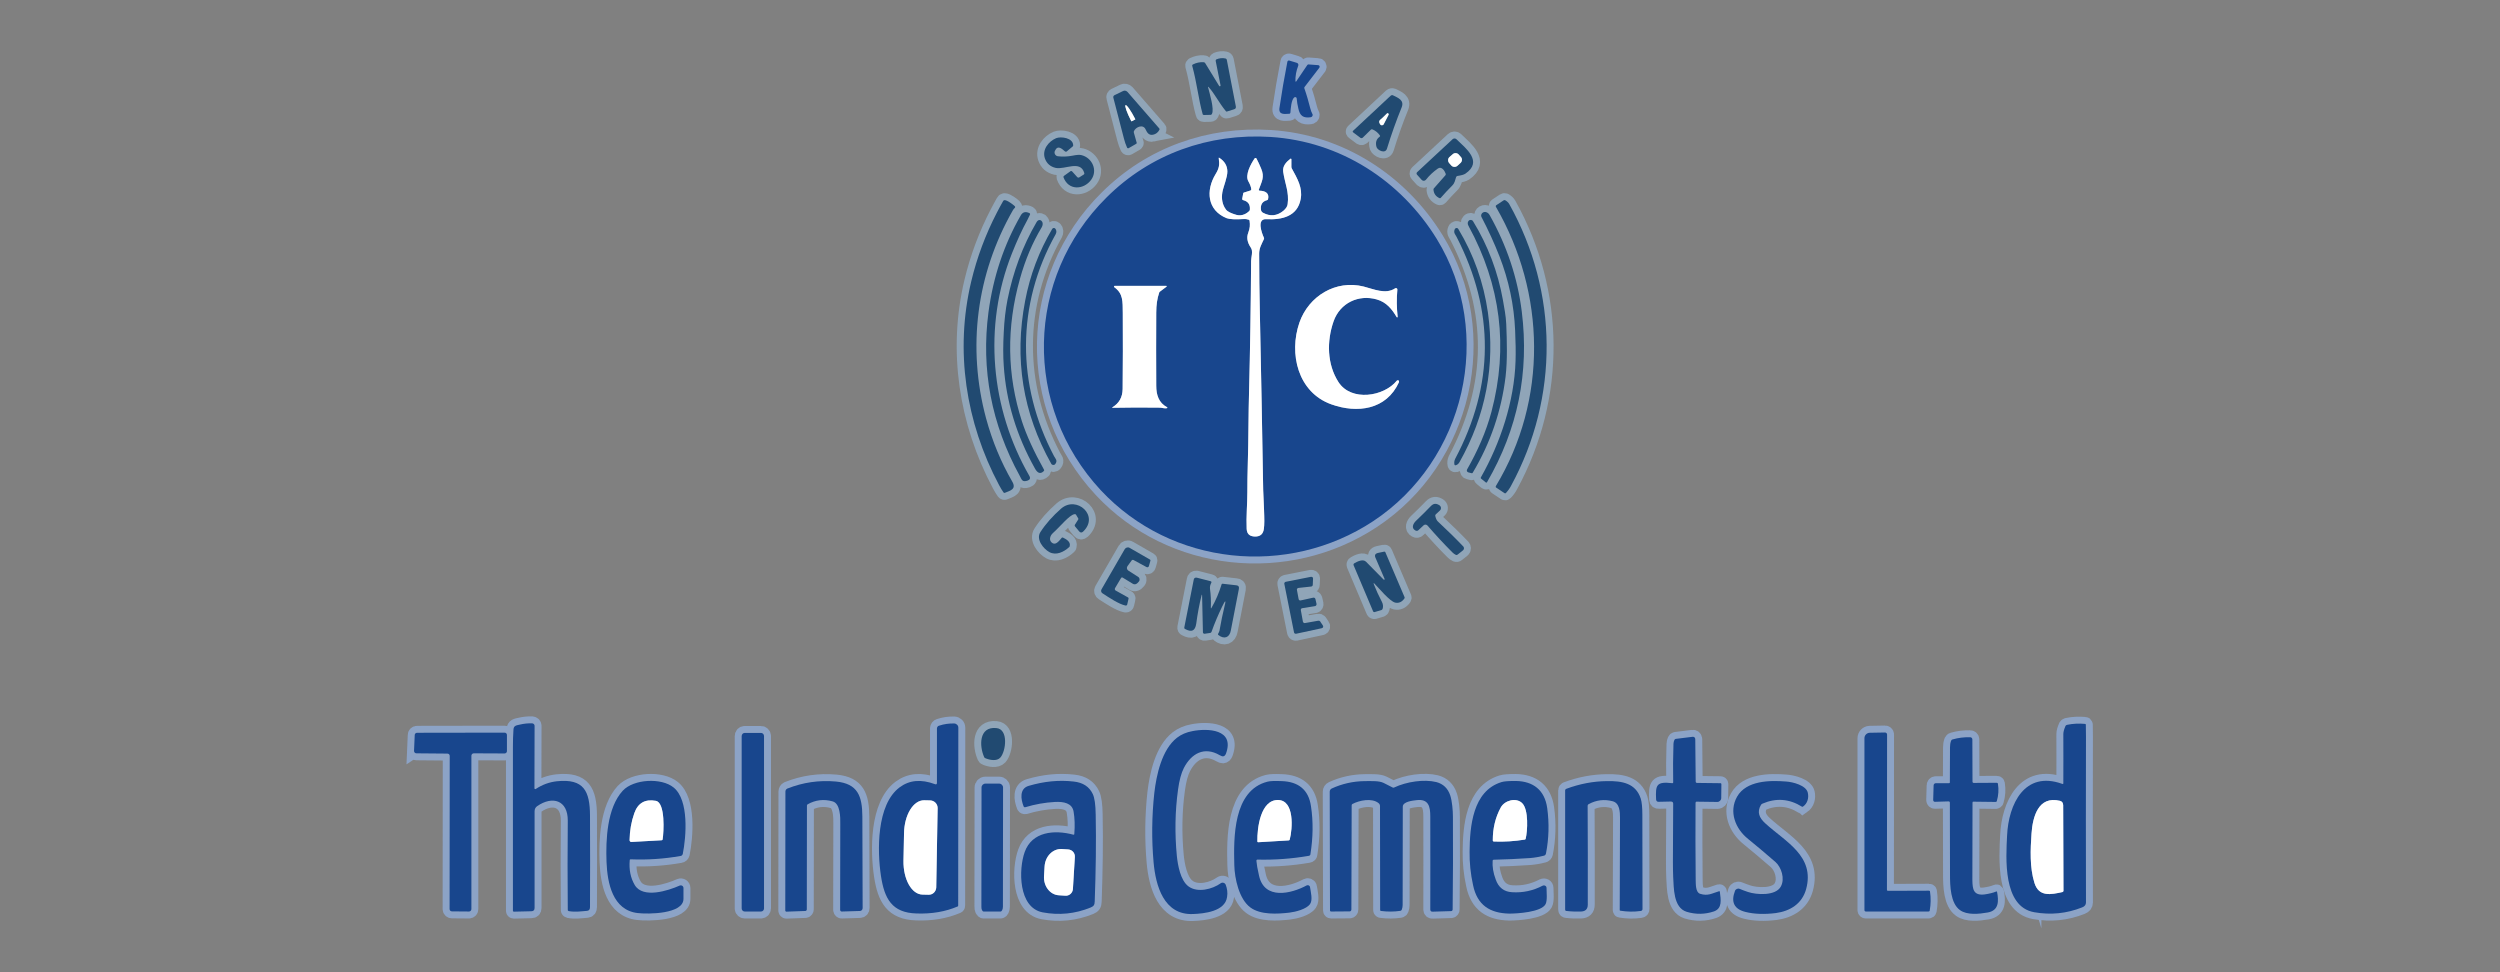 <?xml version="1.0" encoding="UTF-8"?>
<!DOCTYPE svg PUBLIC "-//W3C//DTD SVG 1.0//EN" "http://www.w3.org/TR/2001/REC-SVG-20010904/DTD/svg10.dtd">
<!-- Creator: CorelDRAW 2021.5 -->
<svg xmlns="http://www.w3.org/2000/svg" xml:space="preserve" width="180px" height="70px" version="1.0" style="shape-rendering:geometricPrecision; text-rendering:geometricPrecision; image-rendering:optimizeQuality; fill-rule:evenodd; clip-rule:evenodd"
viewBox="0 0 180 70"
 xmlns:xlink="http://www.w3.org/1999/xlink"
 xmlns:xodm="http://www.corel.com/coreldraw/odm/2003">
 <rect x="0" y="0" width="180" height="70" fill="#808080" stroke="none"/>
 <defs>
  <style type="text/css">
   <![CDATA[
    .str1 {stroke:#8CA3C6;stroke-miterlimit:10}
    .str0 {stroke:#90A5B8;stroke-miterlimit:10}
    .fil0 {fill:none}
    .fil1 {fill:none;fill-rule:nonzero}
    .fil3 {fill:#18468D;fill-rule:nonzero}
    .fil2 {fill:#214A71;fill-rule:nonzero}
    .fil4 {fill:white;fill-rule:nonzero}
   ]]>
  </style>
 </defs>
 <g id="Layer_x0020_1">
  <g id="_3219218611120">
   <rect class="fil0" width="180" height="70"/>
   <g>
    <path class="fil1 str0" d="M87.04 6.29c0.42,0.47 0.7,1.07 1.21,1.7 0.02,0.04 0.06,0.05 0.09,0.04l0.51 -0.16c0.11,-0.03 0.15,-0.1 0.13,-0.21l-0.65 -3.35c-0.01,-0.05 -0.05,-0.09 -0.1,-0.1 -0.22,-0.05 -0.44,-0.02 -0.64,0.06 -0.04,0.02 -0.07,0.07 -0.06,0.12l0.35 1.76c0.01,0.06 -0.07,0.09 -0.1,0.04l-1.01 -1.65c-0.03,-0.04 -0.06,-0.06 -0.11,-0.06 -0.27,-0.02 -0.53,0.04 -0.77,0.16 -0.04,0.02 -0.06,0.05 -0.05,0.1 0.34,1.24 0.45,2.4 0.75,3.47 0.01,0.05 0.04,0.07 0.1,0.07l0.47 -0.01c0.05,0 0.08,-0.03 0.1,-0.07 0.18,-0.34 -0.17,-1.48 -0.27,-1.88 -0.03,-0.08 -0.01,-0.1 0.05,-0.03z"/>
    <path class="fil1 str1" d="M93.33 5.86c-0.02,0.03 -0.06,0.02 -0.06,-0.01 -0.01,-0.38 0.06,-0.75 0.2,-1.11 0.04,-0.09 -0.01,-0.2 -0.11,-0.22l-0.53 -0.16c-0.06,-0.02 -0.13,0.02 -0.14,0.09 -0.22,1.13 -0.41,2.24 -0.57,3.33 -0.07,0.52 0.4,0.42 0.71,0.41 0.04,0 0.07,-0.03 0.08,-0.08 0.02,-0.26 0.06,-0.97 0.3,-1.11 0.06,-0.03 0.14,0.01 0.15,0.07 0.02,0.25 0.06,0.49 0.12,0.74 0.11,0.53 0.36,0.71 0.9,0.63 0.11,-0.02 0.17,-0.15 0.11,-0.24 -0.06,-0.11 -0.11,-0.24 -0.15,-0.4 -0.12,-0.48 -0.26,-0.97 -0.43,-1.45 -0.01,-0.03 0,-0.06 0.02,-0.09l1.06 -1.38c0.06,-0.08 0.01,-0.19 -0.09,-0.19l-0.67 -0.05c-0.05,-0.01 -0.08,0.01 -0.11,0.05l-0.79 1.17z"/>
    <path class="fil1 str0" d="M83.02 9.7c0.2,-0.04 0.36,-0.16 0.46,-0.36 0.02,-0.03 0.01,-0.07 -0.01,-0.09l-2.29 -2.63c-0.08,-0.09 -0.21,-0.12 -0.31,-0.07l-0.62 0.3c-0.07,0.03 -0.11,0.11 -0.09,0.18 0.26,1 0.52,1.99 0.77,2.97 0.05,0.21 0.13,0.42 0.22,0.63 0.02,0.04 0.07,0.06 0.11,0.04l0.55 -0.32c0.03,-0.02 0.05,-0.05 0.03,-0.08l-0.2 -0.71c-0.01,-0.04 -0.01,-0.07 0,-0.11 0.13,-0.31 0.66,-0.53 0.84,-0.14 0.11,0.24 0.24,0.45 0.54,0.39z"/>
    <path class="fil1 str0" d="M99.33 9.85c-0.24,0.17 -0.31,0.42 -0.22,0.74 0.08,0.24 0.63,0.5 0.75,0.12 0.31,-1.01 0.66,-2 1.06,-2.98 0.21,-0.52 -0.27,-0.69 -0.63,-0.87 -0.05,-0.02 -0.11,-0.01 -0.16,0.03l-2.7 2.52c-0.05,0.04 -0.05,0.09 0.01,0.13l0.52 0.39c0.05,0.03 0.11,0.02 0.15,-0.01l0.59 -0.58c0.04,-0.04 0.09,-0.04 0.13,-0.02 0.21,0.09 0.39,0.24 0.52,0.43 0.03,0.04 0.02,0.07 -0.02,0.1z"/>
    <path class="fil1 str1" d="M79.67 14.22c-5.85,5.8 -6.03,15.04 -0.41,21.08 5.09,5.45 13.46,6.28 19.6,2.23 6.64,-4.38 8.77,-13.51 4.59,-20.32 -2.59,-4.21 -6.95,-7.03 -11.97,-7.35 -4.44,-0.28 -8.66,1.22 -11.81,4.36z"/>
    <path class="fil1 str0" d="M76.16 11.25c-0.18,-0.03 -0.28,-0.22 -0.21,-0.38 0.21,-0.47 0.51,-0.15 0.74,0.04 0.04,0.02 0.09,0.02 0.12,-0.01l0.43 -0.36c0.02,-0.02 0.03,-0.04 0.03,-0.07 0,-0.55 -0.89,-0.66 -1.23,-0.52 -0.54,0.23 -1.02,0.82 -0.81,1.45 0.13,0.37 0.39,0.6 0.78,0.69 0.67,0.14 1.78,-0.59 2.06,0.37 0.01,0.04 0,0.08 -0.03,0.1l-0.33 0.21c-0.05,0.03 -0.11,0.02 -0.15,-0.02l-0.36 -0.4c-0.04,-0.04 -0.09,-0.05 -0.13,-0.02l-0.46 0.33c-0.04,0.03 -0.05,0.06 -0.04,0.1 0.35,0.97 1.45,0.92 1.99,0.19 0.5,-0.68 0.08,-1.59 -0.69,-1.78 -0.14,-0.04 -0.36,-0.02 -0.66,0.04 -0.36,0.07 -0.71,0.08 -1.05,0.04z"/>
    <path class="fil1 str0" d="M104.93 12.67c0.27,-0.04 0.46,-0.09 0.57,-0.16 1.31,-0.89 0.02,-1.84 -0.63,-2.48 -0.08,-0.08 -0.2,-0.08 -0.28,-0.01l-2.56 2.38c-0.05,0.05 -0.05,0.12 -0.01,0.17l0.34 0.38c0.08,0.09 0.22,0.09 0.3,0 0.26,-0.33 0.55,-0.59 0.86,-0.81 0.27,-0.2 0.5,0.16 0.57,0.37 0.01,0.04 0.01,0.08 -0.02,0.11l-0.82 0.93c-0.03,0.02 -0.04,0.06 -0.04,0.1 0.02,0.29 0.17,0.5 0.44,0.62 0.03,0.01 0.06,0 0.08,-0.02 0.27,-0.31 0.55,-0.61 0.84,-0.9 0.17,-0.17 0.2,-0.38 0.27,-0.6 0.01,-0.04 0.05,-0.07 0.09,-0.08z"/>
    <path class="fil1 str0" d="M71 30.13c-1.38,-5.12 -0.69,-10.4 1.92,-14.98 0.04,-0.07 0.09,-0.14 0.16,-0.2 0.02,-0.03 0.02,-0.07 -0.01,-0.1 -0.14,-0.13 -0.54,-0.44 -0.74,-0.44 -0.04,0 -0.08,0.02 -0.1,0.06 -0.15,0.27 -0.31,0.55 -0.45,0.83 -0.82,1.58 -1.44,3.24 -1.85,4.96 -1.19,4.98 -0.4,10.15 2,14.66 0.11,0.21 0.22,0.39 0.32,0.53 0.03,0.04 0.07,0.05 0.11,0.03 0.39,-0.16 0.84,-0.26 0.52,-0.81 -0.8,-1.38 -1.43,-2.89 -1.88,-4.54z"/>
    <path class="fil1 str0" d="M107.71 14.9c3.59,6.2 3.73,13.9 -0.01,20.1 -0.02,0.04 -0.02,0.08 0.03,0.11l0.6 0.4c0.03,0.02 0.06,0.02 0.09,-0.01 0.16,-0.17 0.29,-0.35 0.39,-0.55 3.44,-6.35 3.4,-13.9 -0.14,-20.25 -0.07,-0.12 -0.17,-0.21 -0.29,-0.28 -0.03,-0.02 -0.08,-0.02 -0.11,0l-0.53 0.35c-0.05,0.03 -0.06,0.08 -0.03,0.13z"/>
    <path class="fil1 str0" d="M74.11 34.26c-2.79,-4.85 -3.33,-10.77 -1.26,-15.99 0.37,-0.93 0.74,-1.74 1.13,-2.45 0.08,-0.15 0.14,-0.28 0.18,-0.37 0.02,-0.04 0,-0.08 -0.03,-0.1 -0.28,-0.14 -0.49,-0.09 -0.63,0.15 -1.21,2.1 -1.99,4.43 -2.33,6.98 -0.54,4.12 0.21,8.05 2.25,11.78 0.16,0.3 0.18,0.46 0.55,0.35 0.19,-0.06 0.24,-0.18 0.14,-0.35z"/>
    <path class="fil1 str0" d="M107.96 18.45c0.67,1.72 1.05,3.5 1.13,5.35 0.04,0.83 0.05,1.56 0.03,2.19 -0.09,2.91 -1.1,5.92 -2.49,8.37 -0.03,0.05 -0.02,0.08 0.02,0.11l0.32 0.26c0.05,0.03 0.08,0.02 0.1,-0.02 2.21,-3.81 3.04,-7.9 2.5,-12.26 -0.3,-2.44 -1.08,-4.77 -2.32,-6.97 -0.12,-0.21 -0.37,-0.3 -0.54,-0.13 -0.07,0.08 -0.09,0.19 -0.04,0.28 0.49,0.94 0.92,1.88 1.29,2.82z"/>
    <path class="fil1 str0" d="M108.21 21.6c-0.36,-2.01 -1.07,-3.91 -2.15,-5.67 -0.06,-0.11 -0.22,-0.13 -0.31,-0.04 -0.09,0.1 -0.1,0.22 -0.02,0.37 2.33,4.27 2.88,8.73 1.66,13.37 -0.39,1.47 -1.01,2.85 -1.76,4.17 -0.05,0.08 0,0.19 0.09,0.21l0.23 0.06c0.04,0.01 0.07,0 0.09,-0.04 1.28,-2.14 2.06,-4.45 2.36,-6.9 0.14,-1.19 0.1,-2.58 0.05,-3.79 -0.02,-0.58 -0.16,-1.26 -0.24,-1.74z"/>
    <path class="fil1 str0" d="M73.58 30.34c-1.08,-3.34 -1.13,-6.77 -0.14,-10.28 0.38,-1.36 0.9,-2.59 1.56,-3.69 0.24,-0.42 -0.17,-0.73 -0.37,-0.37 -1,1.71 -1.69,3.58 -2.09,5.58 -0.14,0.71 -0.23,1.49 -0.27,2.35 -0.05,0.92 -0.05,1.72 0,2.4 0.17,2.57 0.92,5.04 2.25,7.41 0.15,0.27 0.36,0.45 0.63,0.18 0.03,-0.03 0.04,-0.07 0.02,-0.1 -0.73,-1.31 -1.26,-2.47 -1.59,-3.48z"/>
    <path class="fil1 str0" d="M75.89 32.84c-2.7,-5.11 -2.72,-10.91 0.12,-15.98 0.07,-0.13 0.07,-0.29 -0.03,-0.4 -0.06,-0.07 -0.17,-0.06 -0.22,0.02 -0.95,1.61 -1.6,3.33 -1.95,5.18 -0.8,4.17 -0.17,8.08 1.88,11.73 0.06,0.11 0.22,0.12 0.29,0.02 0.19,-0.25 0.01,-0.38 -0.09,-0.57z"/>
    <path class="fil1 str0" d="M107.13 22.5c-0.31,-2.16 -1.02,-4.16 -2.13,-6.01 -0.06,-0.11 -0.22,-0.09 -0.26,0.02 -0.1,0.25 0.03,0.35 0.13,0.54 2.75,5.34 2.72,10.67 -0.1,15.99 -0.06,0.13 -0.08,0.26 -0.05,0.41 0.01,0.04 0.05,0.06 0.09,0.05 0.11,-0.03 0.2,-0.1 0.27,-0.22 1.9,-3.37 2.58,-6.97 2.05,-10.78z"/>
    <path class="fil1 str0" d="M77.63 37.41l-0.23 0.36c-0.03,0.04 -0.03,0.1 0.01,0.14l0.29 0.35c0.09,0.1 0.18,0.11 0.28,0.02 1.21,-1.14 -0.46,-2.63 -1.58,-1.66 -0.61,0.54 -1.11,1.1 -1.49,1.69 -0.34,0.52 0.21,1.2 0.64,1.44 0.49,0.27 1.05,-0.01 1.42,-0.35 0.03,-0.02 0.05,-0.05 0.05,-0.08 0.08,-0.32 -0.26,-0.5 -0.48,-0.61 -0.04,-0.02 -0.09,-0.01 -0.11,0.03 -0.14,0.16 -0.39,0.52 -0.64,0.37 -0.3,-0.17 -0.2,-0.53 0.01,-0.72 0.58,-0.52 1.17,-1.29 1.56,-1.37 0.05,-0.01 0.09,0 0.12,0.05l0.15 0.25c0.02,0.03 0.02,0.06 0,0.09z"/>
    <path class="fil1 str0" d="M102.49 37.83c0.08,-0.08 0.21,-0.08 0.29,0.01 0.56,0.65 1.16,1.3 1.79,1.93 0.08,0.08 0.16,0.14 0.25,0.18 0.04,0.02 0.1,0.01 0.13,-0.02l0.39 -0.31c0.08,-0.07 0.09,-0.19 0.02,-0.27 -0.58,-0.61 -1.19,-1.2 -1.83,-1.8 -0.08,-0.07 -0.15,-0.21 -0.19,-0.4 -0.01,-0.04 0,-0.08 0.03,-0.11l0.3 -0.28c0.12,-0.11 0.1,-0.29 -0.03,-0.38 -0.24,-0.15 -0.42,-0.15 -0.63,0.07 -0.35,0.36 -0.7,0.71 -1.07,1.06 -0.2,0.2 -0.34,0.51 -0.04,0.68 0.08,0.05 0.18,0.04 0.24,-0.03l0.35 -0.33z"/>
    <path class="fil1 str0" d="M80.82 41.58c0.25,0.15 0.5,0.3 0.74,0.45 0.15,0.09 0.29,0.03 0.44,-0.16 0.09,-0.11 0.06,-0.27 -0.06,-0.34l-0.69 -0.44c-0.12,-0.07 -0.15,-0.22 -0.07,-0.33l0.3 -0.41c0.03,-0.04 0.08,-0.05 0.13,-0.03l0.94 0.51c0.07,0.04 0.15,0 0.17,-0.07l0.11 -0.39c0.01,-0.04 0,-0.06 -0.03,-0.08l-1.46 -0.84c-0.12,-0.08 -0.29,-0.03 -0.36,0.09l-1.67 2.89c-0.06,0.1 -0.03,0.23 0.07,0.29 0.45,0.29 1.17,0.78 1.66,0.88 0.06,0.01 0.11,-0.03 0.12,-0.08l0.09 -0.39c0.02,-0.06 0,-0.11 -0.06,-0.13l-0.86 -0.48c-0.06,-0.03 -0.08,-0.1 -0.05,-0.17l0.44 -0.74c0.03,-0.04 0.06,-0.05 0.1,-0.03z"/>
    <path class="fil1 str0" d="M99.62 41.73c-0.42,-0.42 -0.84,-0.85 -1.26,-1.28 -0.22,-0.23 -0.63,-0.02 -0.84,0.1 -0.07,0.04 -0.08,0.09 -0.06,0.15l1.4 3.31c0.02,0.05 0.07,0.07 0.11,0.06l0.5 -0.15c0.04,-0.02 0.07,-0.05 0.08,-0.09 0.05,-0.16 0.03,-0.33 -0.05,-0.49 -0.22,-0.42 -0.42,-0.85 -0.6,-1.31 -0.01,-0.03 0.02,-0.05 0.04,-0.03 0.32,0.32 1.12,1.3 1.52,1.39 0.25,0.05 0.47,-0.04 0.65,-0.29 0.03,-0.03 0.03,-0.06 0.02,-0.1l-1.38 -3.23c-0.02,-0.05 -0.05,-0.06 -0.1,-0.05l-0.43 0.09c-0.21,0.05 -0.27,0.17 -0.18,0.36l0.65 1.51c0.02,0.05 -0.03,0.08 -0.07,0.05z"/>
    <path class="fil1 str0" d="M93.38 42.48c-0.02,-0.07 0.03,-0.14 0.11,-0.15l0.92 -0.1c0.06,-0.01 0.11,-0.06 0.11,-0.12l0.02 -0.45c0.01,-0.08 -0.06,-0.14 -0.15,-0.13l-1.82 0.36c-0.06,0.01 -0.11,0.08 -0.1,0.14l0.7 3.5c0.01,0.07 0.08,0.11 0.15,0.1l1.85 -0.4c0.09,-0.02 0.13,-0.12 0.08,-0.19l-0.2 -0.3c-0.03,-0.04 -0.08,-0.06 -0.13,-0.05l-0.96 0.17c-0.07,0.01 -0.13,-0.03 -0.15,-0.1l-0.15 -0.83c-0.01,-0.07 0.03,-0.13 0.1,-0.14l0.93 -0.15c0.07,-0.02 0.11,-0.09 0.1,-0.16l-0.08 -0.35c-0.02,-0.07 -0.08,-0.11 -0.15,-0.1l-0.91 0.2c-0.07,0.02 -0.14,-0.03 -0.15,-0.1l-0.12 -0.65z"/>
    <path class="fil1 str0" d="M86.55 42.87l0.06 2.66c0,0.06 0.06,0.11 0.13,0.1l0.4 -0.06c0.04,-0.01 0.07,-0.03 0.09,-0.08 0.22,-0.62 0.48,-1.23 0.77,-1.83 0.24,-0.5 0.29,-0.48 0.15,0.06 -0.11,0.45 -0.23,1.01 -0.35,1.7 -0.02,0.08 -0.06,0.14 -0.1,0.22 -0.01,0.03 -0.01,0.06 0.02,0.08 0.42,0.33 0.81,0.19 0.9,-0.33 0.19,-1 0.38,-1.99 0.58,-2.99 0.03,-0.16 -0.04,-0.25 -0.19,-0.26l-0.97 -0.11c-0.04,-0.01 -0.08,0.01 -0.09,0.06 -0.18,0.58 -0.41,1.14 -0.72,1.67 -0.04,0.07 -0.05,0.06 -0.05,-0.01 0.02,-0.46 0,-0.91 -0.06,-1.35 -0.02,-0.16 0.02,-0.3 0.09,-0.43 0.03,-0.05 0.01,-0.11 -0.04,-0.12l-1.01 -0.26c-0.1,-0.02 -0.2,0.04 -0.21,0.14l-0.68 3.44c-0.01,0.05 0.01,0.1 0.06,0.12 0.47,0.25 0.72,0.14 0.8,-0.39 0.09,-0.69 0.22,-1.37 0.38,-2.03 0.02,-0.09 0.03,-0.09 0.04,0z"/>
    <path class="fil1 str1" d="M38.48 56.76l0.01 -4.5c0,-0.09 -0.07,-0.17 -0.17,-0.18 -0.3,-0.01 -0.59,0.02 -0.89,0.09 -0.26,0.06 -0.44,0.07 -0.46,0.35 -0.03,0.42 -0.04,0.85 -0.04,1.27 0,3.92 0,7.84 0,11.78 0,0.05 0.03,0.07 0.07,0.07l1.25 -0.03c0.16,0 0.24,-0.08 0.24,-0.24 0,-2.31 0,-4.63 0,-6.96 0,-0.16 0.07,-0.29 0.19,-0.37 1.1,-0.76 2.21,-0.43 2.2,1.05 -0.02,2.14 -0.02,4.28 0,6.43 0,0.04 0.03,0.07 0.07,0.08 0.45,0.08 0.87,0.02 1.32,-0.02 0.14,-0.01 0.21,-0.1 0.21,-0.27 0.01,-2.2 0.01,-4.4 0,-6.59 -0.01,-1.76 -0.44,-2.67 -2.38,-2.47 -0.54,0.06 -1.05,0.24 -1.53,0.56 -0.04,0.02 -0.09,-0.01 -0.09,-0.05z"/>
    <path class="fil1 str1" d="M67.46 56.37c0,0.09 -0.05,0.13 -0.14,0.09 -1,-0.37 -1.84,-0.3 -2.55,0.23 -1.67,1.25 -1.61,4.6 -1.34,6.38 0.25,1.64 0.79,2.65 2.56,2.7 1.09,0.04 2.08,-0.13 2.95,-0.5 0.04,-0.01 0.05,-0.04 0.05,-0.08l0.01 -12.8c0,-0.16 -0.13,-0.29 -0.29,-0.3 -0.37,-0.01 -0.74,0.04 -1.1,0.16 -0.09,0.02 -0.14,0.1 -0.15,0.19l0 3.93z"/>
    <path class="fil1 str1" d="M148.48 56.44c-2.71,-0.98 -3.87,1.47 -3.97,3.72 -0.08,1.6 -0.32,5.12 1.95,5.52 1.18,0.21 2.33,0.1 3.46,-0.35 0.18,-0.07 0.27,-0.19 0.27,-0.35 -0.01,-3.98 -0.01,-7.95 0,-11.92 0,-0.3 0,-0.59 -0.01,-0.88 0,-0.04 -0.02,-0.06 -0.06,-0.06 -0.44,-0.04 -0.87,-0.02 -1.3,0.07 -0.04,0.01 -0.08,0.04 -0.1,0.07 -0.1,0.23 -0.16,0.43 -0.16,0.59 0.01,1.18 0,2.36 0,3.54 0,0.05 -0.02,0.07 -0.08,0.05z"/>
    <path class="fil1 str0" d="M72.02 54.55c0.41,-0.45 0.61,-2.06 -0.29,-2.13 -1.27,-0.12 -1.22,1.32 -0.87,2.09 0.02,0.04 0.04,0.07 0.08,0.08 0.31,0.13 0.82,0.24 1.08,-0.04z"/>
    <path class="fil1 str1" d="M85.57 63.82c-0.58,-0.43 -0.77,-1.53 -0.84,-2.22 -0.15,-1.59 -0.13,-3.17 0.09,-4.76 0.09,-0.66 0.23,-1.18 0.42,-1.55 0.54,-1.04 1.47,-1.56 2.57,-0.92 0.11,0.06 0.19,0.09 0.24,0.09 0.1,-0.01 0.17,-0.07 0.22,-0.2 0.65,-1.78 -1.35,-1.83 -2.41,-1.62 -0.44,0.08 -0.81,0.24 -1.12,0.48 -1.09,0.85 -1.48,2.68 -1.63,3.98 -0.18,1.66 -0.2,3.33 -0.05,5.01 0.15,1.63 0.72,3.79 2.84,3.7 0.79,-0.03 2.31,-0.18 2.45,-1.23 0.05,-0.3 0.01,-0.6 -0.1,-0.88 -0.06,-0.14 -0.23,-0.19 -0.35,-0.11 -0.61,0.44 -1.68,0.71 -2.33,0.23z"/>
    <path class="fil1 str1" d="M29.81 54.07c0,0.09 0.07,0.17 0.17,0.17l2.23 0.02c0.1,0 0.17,0.07 0.17,0.17l-0.01 11.02c0,0.1 0.07,0.17 0.17,0.17l1.23 0.01c0.09,0 0.17,-0.08 0.17,-0.17l0 -11.05c0,-0.09 0.08,-0.17 0.17,-0.17l2.22 0.01c0.1,0 0.17,-0.08 0.17,-0.17l0 -1.16c0,-0.1 -0.08,-0.17 -0.17,-0.17l-6.3 0.01c-0.09,0 -0.17,0.07 -0.17,0.16l-0.05 1.15z"/>
    <path class="fil1 str1" d="M135.95 64.14c-0.06,0 -0.09,-0.02 -0.09,-0.08l0.01 -11.17c0,-0.09 -0.07,-0.15 -0.15,-0.15l-1.11 0.02c-0.2,0.01 -0.37,0.18 -0.37,0.39l0 12.38c0,0.05 0.04,0.1 0.1,0.1l4.51 0c0.05,0 0.08,-0.02 0.09,-0.07 0.08,-0.45 0.09,-0.91 0.02,-1.37 0,-0.04 -0.03,-0.06 -0.08,-0.06l-2.93 0.01z"/>
    <path class="fil1 str1" d="M55.01 53c0,-0.13 -0.1,-0.23 -0.22,-0.23l-1.17 0c-0.12,0 -0.22,0.1 -0.22,0.23l0 12.41c0,0.12 0.1,0.22 0.22,0.22l1.17 0c0.12,0 0.22,-0.1 0.22,-0.22l0 -12.41z"/>
    <path class="fil1 str1" d="M120.41 56.39c-1.15,-0.13 -1.22,0.11 -1.17,1.18 0.01,0.1 0.08,0.17 0.18,0.16l0.88 -0.02c0.11,0 0.17,0.05 0.17,0.16 0,1.42 -0.01,2.82 -0.02,4.2 0,0.41 0.01,0.77 0.02,1.08 0.05,0.77 0,2.2 0.97,2.5 0.66,0.2 1.32,0.19 1.97,-0.03 0.61,-0.22 0.49,-0.85 0.42,-1.41 0,-0.04 -0.02,-0.05 -0.06,-0.04 -0.49,0.14 -0.79,0.37 -1.37,0.18 -0.33,-0.11 -0.3,-0.73 -0.31,-1 -0.02,-1.85 -0.02,-3.7 -0.01,-5.55 0,-0.04 0.03,-0.08 0.07,-0.08l1.5 0.02c0.15,0 0.28,-0.13 0.28,-0.28l0.01 -0.99c0,-0.06 -0.03,-0.08 -0.08,-0.08l-1.68 -0.02c-0.05,0 -0.09,-0.04 -0.09,-0.1l-0.03 -3.05c0,-0.11 -0.09,-0.19 -0.2,-0.17l-1.21 0.15c-0.04,0.01 -0.07,0.03 -0.09,0.07 -0.04,0.09 -0.07,0.19 -0.07,0.29 -0.03,0.93 -0.04,1.86 -0.02,2.78 0,0.03 -0.03,0.05 -0.06,0.05z"/>
    <path class="fil1 str1" d="M140.39 57.78c0,1.73 0.01,3.46 0.01,5.19 0,0.81 0.03,2.07 0.72,2.56 0.51,0.37 1.37,0.28 1.99,0.17 0.82,-0.14 0.8,-0.83 0.68,-1.47 -0.01,-0.05 -0.03,-0.06 -0.07,-0.04 -0.21,0.09 -0.49,0.16 -0.84,0.21 -0.79,0.09 -0.86,-0.37 -0.87,-1.03 0,-1.86 0,-3.72 0.01,-5.58 0,-0.05 0.02,-0.07 0.06,-0.07l1.61 0.02c0.03,0 0.07,-0.02 0.08,-0.06 0.12,-0.41 0.15,-0.83 0.08,-1.25 -0.01,-0.05 -0.04,-0.07 -0.09,-0.07l-1.65 0.01c-0.05,0 -0.09,-0.04 -0.09,-0.08l-0.01 -3.05c0,-0.09 -0.07,-0.16 -0.16,-0.16 -0.43,-0.01 -0.86,0.04 -1.27,0.16 -0.05,0.01 -0.08,0.05 -0.1,0.09 -0.06,0.16 -0.08,0.32 -0.08,0.49 0,0.84 -0.01,1.67 -0.01,2.51 0,0.04 -0.03,0.06 -0.06,0.06l-0.95 0c-0.09,0 -0.16,0.07 -0.16,0.16l-0.03 1.05c0,0.07 0.05,0.13 0.12,0.13l0.99 -0.03c0.06,0 0.08,0.03 0.09,0.08z"/>
    <path class="fil1 str1" d="M77.29 60.1c-1.37,-0.37 -2.98,-0.23 -3.51,1.24 -0.45,1.25 -0.47,4.01 1.29,4.35 1.18,0.22 2.33,0.11 3.46,-0.35 0.23,-0.1 0.28,-0.19 0.29,-0.44 0.08,-2.22 0.11,-4.3 0.07,-6.25 -0.01,-0.72 -0.08,-1.21 -0.21,-1.48 -0.25,-0.53 -0.71,-0.83 -1.38,-0.9 -1.04,-0.12 -2.11,-0.02 -3.23,0.31 -0.69,0.2 -0.57,0.97 -0.37,1.48 0.02,0.05 0.07,0.07 0.12,0.06 0.69,-0.21 1.41,-0.34 2.14,-0.38 0.62,-0.03 1.24,0.08 1.34,0.7 0.08,0.47 0.1,1.01 0.05,1.61 0,0.04 -0.02,0.05 -0.06,0.05z"/>
    <path class="fil1 str1" d="M114.4 57.89c0.54,-0.29 1.11,-0.36 1.71,-0.2 0.51,0.13 0.53,0.77 0.53,1.19 0,2.21 -0.01,4.42 -0.02,6.64 0,0.03 0.01,0.05 0.04,0.05 0.49,0.08 0.98,0.09 1.47,0.02 0.08,-0.01 0.13,-0.06 0.13,-0.14 0,-2.3 0,-4.55 -0.01,-6.76 0,-0.56 -0.04,-0.96 -0.12,-1.2 -0.36,-1.09 -1.32,-1.27 -2.43,-1.25 -1,0.01 -1.98,0.2 -2.94,0.56 -0.04,0.02 -0.07,0.06 -0.07,0.1l0 8.58c0,0.07 0.03,0.11 0.1,0.11 0.33,0.04 0.68,0.05 1.04,0.04 0.32,-0.01 0.49,-0.17 0.49,-0.5 0.01,-2.38 0,-4.74 -0.01,-7.1 0,-0.06 0.03,-0.12 0.09,-0.14z"/>
    <path class="fil1 str1" d="M45.4 61.87c1.21,0.05 2.41,-0.03 3.6,-0.24 0.08,-0.01 0.14,-0.07 0.16,-0.15 0.25,-1.24 0.46,-3.87 -0.66,-4.78 -0.88,-0.72 -2.88,-0.61 -3.66,0.23 -1.14,1.24 -1.23,3.54 -1.17,5.14 0.06,1.51 0.44,3.46 2.24,3.67 0.74,0.09 3.31,0.08 3.3,-1.03 0,-0.28 0,-0.54 0,-0.77 0,-0.14 -0.14,-0.23 -0.27,-0.18 -0.83,0.37 -2.65,0.96 -3.24,-0.04 -0.3,-0.51 -0.42,-1.11 -0.36,-1.79 0,-0.04 0.02,-0.06 0.06,-0.06z"/>
    <path class="fil1 str1" d="M58.15 57.91c0.57,-0.32 1.17,-0.39 1.8,-0.21 0.55,0.15 0.56,1.14 0.55,1.63 -0.01,2.07 -0.01,4.13 -0.01,6.18 0,0.07 0.06,0.13 0.13,0.12l1.29 -0.04c0.11,0 0.2,-0.09 0.2,-0.21 0,-2.22 -0.01,-4.42 -0.02,-6.59 -0.01,-1.46 -0.32,-2.37 -1.9,-2.52 -1.21,-0.11 -2.38,0.06 -3.51,0.51 -0.08,0.04 -0.13,0.12 -0.13,0.21l-0.01 8.57c0,0.04 0.04,0.08 0.08,0.08l1.36 -0.05c0.06,0 0.11,-0.05 0.11,-0.12l0.01 -7.47c0,-0.04 0.02,-0.07 0.05,-0.09z"/>
    <path class="fil1 str1" d="M90.53 61.89c1.24,0.03 2.48,-0.06 3.7,-0.27 0.07,-0.01 0.12,-0.06 0.12,-0.12 0.19,-1.19 0.21,-2.34 0.04,-3.45 -0.17,-1.21 -0.93,-1.77 -2.1,-1.81 -0.5,-0.02 -0.84,-0.01 -1.03,0.04 -2.48,0.63 -2.44,4.04 -2.39,6.01 0.02,0.95 0.34,2.45 1.16,3.05 0.73,0.54 1.94,0.47 2.8,0.37 0.43,-0.05 1.25,-0.25 1.5,-0.63 0.2,-0.29 0.04,-0.88 -0.01,-1.21 -0.01,-0.11 -0.14,-0.17 -0.24,-0.12 -1.11,0.6 -3.04,1.07 -3.43,-0.7 -0.11,-0.47 -0.17,-0.83 -0.19,-1.08 0,-0.04 0.03,-0.08 0.07,-0.08z"/>
    <path class="fil1 str1" d="M99.25 57.82c0.07,0.05 0.11,0.13 0.11,0.21l0.01 7.49c0,0.04 0.03,0.07 0.07,0.07 0.46,0.06 0.93,0.06 1.39,-0.01 0.05,-0.01 0.08,-0.04 0.1,-0.09 0.04,-0.11 0.06,-0.22 0.06,-0.33 0,-2.36 0.01,-4.72 0.01,-7.08 0,-0.37 0.74,-0.44 1,-0.47 0.86,-0.1 0.98,0.46 0.98,1.17 0,2.26 0.01,4.49 0,6.7 0,0.11 0.06,0.17 0.18,0.16l1.32 -0.04c0.06,0 0.11,-0.05 0.11,-0.12 0.03,-2.23 0.03,-4.45 0.02,-6.67 0,-0.46 -0.06,-1.13 -0.19,-1.53 -0.17,-0.52 -0.51,-0.84 -1,-0.97 -0.89,-0.22 -2.15,-0.03 -3.04,0.39 -0.03,0.02 -0.08,0.02 -0.11,0 -0.14,-0.07 -0.35,-0.18 -0.65,-0.33 -0.33,-0.16 -0.83,-0.13 -1.36,-0.13 -0.84,0.01 -1.63,0.19 -2.37,0.53 -0.09,0.04 -0.15,0.13 -0.15,0.23l0.02 8.54c0,0.06 0.03,0.09 0.09,0.09l1.33 -0.01c0.06,0 0.12,-0.06 0.12,-0.13l0.02 -7.51c0,-0.04 0.02,-0.07 0.05,-0.09 0.5,-0.27 1.41,-0.45 1.88,-0.07z"/>
    <path class="fil1 str1" d="M107.55 61.9c0.88,-0.02 1.75,-0.06 2.62,-0.12 0.35,-0.03 0.68,-0.09 0.99,-0.17 0.08,-0.02 0.13,-0.07 0.15,-0.16 0.21,-1.07 0.24,-2.16 0.09,-3.26 -0.18,-1.31 -1.01,-1.94 -2.26,-1.96 -0.5,0 -0.84,0.02 -1.03,0.08 -2.09,0.64 -2.28,3.22 -2.3,5.01 -0.01,0.79 0.07,1.59 0.25,2.41 0.3,1.45 1.22,2.02 2.61,2.05 0.56,0 2.3,-0.1 2.61,-0.68 0.14,-0.26 0.07,-0.88 0.07,-1.17 0,-0.14 -0.15,-0.22 -0.28,-0.16 -0.69,0.36 -1.42,0.52 -2.2,0.47 -0.58,-0.03 -0.98,-0.34 -1.18,-0.92 -0.18,-0.48 -0.25,-0.93 -0.22,-1.34 0,-0.04 0.03,-0.08 0.08,-0.08z"/>
    <path class="fil1 str1" d="M129.82 58.07c0.32,-0.22 0.43,-0.63 0.34,-1 -0.12,-0.53 -1.09,-0.77 -1.55,-0.8 -1.2,-0.1 -2.88,-0.07 -3.54,1.09 -0.61,1.08 -0.13,2.31 0.8,3.05 0.53,0.43 1.19,0.98 1.96,1.65 0.43,0.38 0.7,1.21 0.39,1.77 -0.37,0.69 -1.76,0.6 -2.37,0.39 -0.21,-0.07 -0.4,-0.14 -0.59,-0.22 -0.13,-0.06 -0.29,0.01 -0.34,0.14 -0.31,0.81 -0.06,1.32 0.76,1.52 0.64,0.16 1.37,0.18 2.18,0.08 1.03,-0.14 1.89,-0.67 2.18,-1.72 0.66,-2.4 -1.52,-3.43 -2.94,-4.74 -0.43,-0.39 -0.62,-0.81 -0.31,-1.33 0.03,-0.04 0.06,-0.07 0.11,-0.09 0.98,-0.42 1.93,-0.35 2.84,0.22 0.02,0.02 0.05,0.01 0.08,-0.01z"/>
    <path class="fil1 str1" d="M71.94 56.42l-0.99 0c-0.15,0 -0.28,0.12 -0.28,0.28l-0.01 8.58c-0.01,0.19 0.07,0.35 0.16,0.35l1.22 0c0.09,0 0.17,-0.16 0.17,-0.35l0.01 -8.58c0,-0.15 -0.12,-0.28 -0.28,-0.28z"/>
    <path class="fil1 str0" d="M81.49 8.73l0.23 -0.12c0.02,-0.01 0.03,-0.03 0.02,-0.04l-0.01 -0.01c-0.3,-0.59 -0.61,-1.03 -0.69,-0.99l0 0c-0.08,0.04 0.1,0.55 0.4,1.13l0.01 0.02c0,0.01 0.02,0.02 0.04,0.01z"/>
    <path class="fil1 str0" d="M99.86 8.17c-0.16,0.15 -0.31,0.32 -0.49,0.46 -0.09,0.08 -0.09,0.19 0.01,0.33 0.06,0.09 0.2,0.08 0.25,-0.02l0.35 -0.68c0.03,-0.07 -0.06,-0.15 -0.12,-0.09z"/>
    <path class="fil1 str1" d="M90.64 13.64c0.2,-0.57 0.43,-0.88 0.16,-1.51 -0.1,-0.25 -0.22,-0.49 -0.33,-0.71 -0.03,-0.06 -0.1,-0.06 -0.14,-0.01 -0.26,0.38 -0.72,1.2 -0.44,1.66 0.11,0.2 0.18,0.37 0.2,0.54 0.01,0.05 -0.02,0.1 -0.07,0.11l-0.47 0.15c-0.02,0.01 -0.04,0.03 -0.04,0.06l-0.07 0.38c-0.01,0.04 0.02,0.09 0.07,0.1 0.35,0.09 0.51,0.31 0.48,0.68 0,0.04 -0.02,0.07 -0.04,0.1 -0.31,0.3 -0.67,0.39 -1.06,0.24 -0.22,-0.07 -0.5,-0.18 -0.62,-0.34 -0.26,-0.35 -0.34,-0.77 -0.26,-1.25 0.08,-0.43 0.37,-1.08 0.36,-1.51 -0.01,-0.4 -0.2,-0.72 -0.57,-0.96 -0.04,-0.03 -0.06,-0.02 -0.05,0.03 0.07,0.46 0.03,0.72 -0.23,1.14 -0.71,1.17 -0.61,2.6 0.8,3.17 0.22,0.08 0.63,0.1 1.26,0.06 0.09,-0.01 0.2,0.01 0.33,0.05 0.04,0.02 0.06,0.04 0.06,0.08 0.04,0.32 0.03,0.5 -0.09,0.84 -0.14,0.35 -0.08,0.71 0.18,1.09 0.18,0.25 0.02,0.7 0.02,0.96 -0.02,3.17 -0.07,6.35 -0.15,9.52 -0.02,0.66 -0.03,1.45 -0.04,2.37 -0.01,0.92 -0.02,1.84 -0.05,2.75 -0.02,0.68 -0.03,1.36 -0.03,2.04 0,0.76 -0.09,1.74 -0.05,2.61 0.02,0.36 0.21,0.54 0.59,0.55 0.39,0.01 0.6,-0.18 0.65,-0.56 0.04,-0.28 0.04,-0.74 0.01,-1.39 -0.03,-0.63 -0.05,-1.09 -0.06,-1.4 -0.07,-4.26 -0.15,-8.51 -0.24,-12.77 -0.03,-1.41 -0.05,-2.83 -0.05,-4.25 0,-0.19 0.04,-0.37 0.11,-0.54 0.07,-0.17 0.15,-0.33 0.23,-0.5 0.02,-0.04 0.02,-0.08 0,-0.11 -0.16,-0.34 -0.53,-1.37 0.17,-1.33 1.12,0.06 2.25,-0.19 2.48,-1.45 0.15,-0.81 -0.23,-1.45 -0.65,-2.22 -0.01,-0.03 -0.02,-0.06 -0.02,-0.1l0 -0.54c0,-0.04 -0.04,-0.06 -0.07,-0.04 -0.3,0.23 -0.58,0.53 -0.52,0.94 0.12,0.84 0.44,1.46 0.32,2.33 -0.02,0.16 -0.12,0.32 -0.31,0.48 -0.46,0.37 -0.94,0.42 -1.46,0.14 -0.08,-0.04 -0.14,-0.12 -0.15,-0.21 -0.05,-0.38 0.1,-0.61 0.44,-0.7 0.04,-0.01 0.06,-0.03 0.07,-0.07 0.11,-0.44 -0.21,-0.6 -0.61,-0.61 -0.04,-0.01 -0.07,-0.05 -0.05,-0.09z"/>
    <path class="fil1 str1" d="M96.02 23.13c0.46,-1.31 1.79,-1.95 3.11,-1.57 0.7,0.2 1.09,0.7 1.43,1.27 0.02,0.04 0.08,0.02 0.07,-0.02 -0.07,-0.65 -0.08,-1.31 -0.02,-1.96 0.01,-0.08 -0.09,-0.14 -0.16,-0.09 -0.69,0.46 -1.55,0.05 -2.27,-0.13 -2,-0.5 -3.95,0.68 -4.62,2.59 -0.78,2.25 -0.11,5.03 2.29,5.89 1.86,0.67 3.97,0.41 4.88,-1.6 0.01,-0.04 0,-0.09 -0.04,-0.12 -0.04,-0.02 -0.09,-0.01 -0.12,0.02 -0.93,1.15 -3.28,1.52 -4.2,0.1 -0.83,-1.29 -0.85,-2.95 -0.35,-4.38z"/>
    <path class="fil1 str1" d="M84.03 29.32c-0.61,-0.32 -0.78,-0.9 -0.78,-1.54 -0.01,-1.76 -0.01,-3.51 0,-5.27 0,-0.55 0.07,-1.03 0.21,-1.43 0,-0.03 0.02,-0.06 0.05,-0.08l0.48 -0.36c0.02,-0.02 0.01,-0.06 -0.02,-0.06l-3.71 0c-0.05,0 -0.07,0.07 -0.03,0.1 0.64,0.46 0.6,1 0.61,1.86 0.01,1.82 0.01,3.65 -0.01,5.47 -0.01,0.59 -0.25,1.02 -0.73,1.31 -0.03,0.01 -0.02,0.05 0.01,0.04 1.14,-0.02 2.27,-0.03 3.41,-0.01 0.13,0 0.33,0.08 0.5,0.04 0.03,0 0.04,-0.05 0.01,-0.07z"/>
    <path class="fil1 str0" d="M105.03 11.13c-0.11,-0.13 -0.31,-0.14 -0.43,-0.03l-0.24 0.21c-0.12,0.11 -0.13,0.3 -0.02,0.43l0.15 0.17c0.11,0.13 0.31,0.14 0.44,0.03l0.23 -0.21c0.12,-0.11 0.14,-0.31 0.02,-0.43l-0.15 -0.17z"/>
    <path class="fil1 str1" d="M67.41 63.89l0.1 -5.71c0,-0.3 -0.24,-0.54 -0.53,-0.55l-0.44 -0.01c-0.78,-0.01 -1.43,1.05 -1.45,2.38l-0.04 1.98c-0.02,1.33 0.59,2.42 1.37,2.43l0.44 0.01c0.3,0.01 0.54,-0.23 0.55,-0.53z"/>
    <path class="fil1 str1" d="M146.48 63.57c0.32,1.03 1.19,0.84 2.01,0.66 0.05,-0.01 0.08,-0.05 0.08,-0.09 -0.01,-2.05 -0.01,-4.11 -0.02,-6.17 -0.01,-0.17 -0.08,-0.27 -0.23,-0.31 -1.58,-0.39 -1.97,1.19 -2.05,2.35 -0.08,1.15 -0.14,2.44 0.21,3.56z"/>
    <path class="fil1 str1" d="M77.25 64.01l0.14 -2.3c0.02,-0.29 -0.19,-0.53 -0.48,-0.55l-0.47 -0.03c-0.64,-0.03 -1.19,0.53 -1.23,1.26l-0.04 0.68c-0.05,0.73 0.43,1.35 1.06,1.39l0.48 0.03c0.28,0.02 0.52,-0.2 0.54,-0.48z"/>
    <path class="fil1 str1" d="M45.67 58.55c-0.22,0.62 -0.33,1.27 -0.34,1.94 0,0.08 0.06,0.14 0.14,0.13l2.16 -0.12c0.04,0 0.07,-0.02 0.08,-0.07 0.08,-0.48 0.21,-2.64 -0.49,-2.77 -0.77,-0.14 -1.29,0.15 -1.55,0.89z"/>
    <path class="fil1 str1" d="M92.03 57.6c-1.28,-0.03 -1.52,2.05 -1.5,2.97 0,0.05 0.02,0.07 0.07,0.07l2.18 -0.13c0.04,0 0.07,-0.02 0.08,-0.06 0.21,-0.78 0.35,-2.82 -0.83,-2.85z"/>
    <path class="fil1 str1" d="M107.48 60.5c0,0.06 0.03,0.09 0.09,0.09 0.74,0.03 1.48,-0.02 2.22,-0.14 0.03,-0.01 0.06,-0.03 0.06,-0.07 0.13,-0.52 0.23,-2.09 -0.26,-2.56 -0.44,-0.42 -1.25,-0.19 -1.53,0.31 -0.39,0.71 -0.58,1.5 -0.58,2.37z"/>
    <path class="fil2" d="M86.99 6.32c0.1,0.4 0.45,1.54 0.27,1.88 -0.02,0.04 -0.05,0.07 -0.1,0.07l-0.47 0.01c-0.06,0 -0.09,-0.02 -0.1,-0.07 -0.3,-1.07 -0.41,-2.23 -0.75,-3.47 -0.01,-0.05 0.01,-0.08 0.05,-0.1 0.24,-0.12 0.5,-0.18 0.77,-0.16 0.05,0 0.08,0.02 0.11,0.06l1.01 1.65c0.03,0.05 0.11,0.02 0.1,-0.04l-0.35 -1.76c-0.01,-0.05 0.02,-0.1 0.06,-0.12 0.2,-0.08 0.42,-0.11 0.64,-0.06 0.05,0.01 0.09,0.05 0.1,0.1l0.65 3.35c0.02,0.11 -0.02,0.18 -0.13,0.21l-0.51 0.16c-0.03,0.01 -0.07,0 -0.09,-0.04 -0.51,-0.63 -0.79,-1.23 -1.21,-1.7 -0.06,-0.07 -0.08,-0.05 -0.05,0.03z"/>
    <path class="fil3" d="M93.33 5.86l0.79 -1.17c0.03,-0.04 0.06,-0.06 0.11,-0.05l0.67 0.05c0.1,0 0.15,0.11 0.09,0.19l-1.06 1.38c-0.02,0.03 -0.03,0.06 -0.02,0.09 0.17,0.48 0.31,0.97 0.43,1.45 0.04,0.16 0.09,0.29 0.15,0.4 0.06,0.09 0,0.22 -0.11,0.24 -0.54,0.08 -0.79,-0.1 -0.9,-0.63 -0.06,-0.25 -0.1,-0.49 -0.12,-0.74 -0.01,-0.06 -0.09,-0.1 -0.15,-0.07 -0.24,0.14 -0.28,0.85 -0.3,1.11 -0.01,0.05 -0.04,0.08 -0.08,0.08 -0.31,0.01 -0.78,0.11 -0.71,-0.41 0.16,-1.09 0.35,-2.2 0.57,-3.33 0.01,-0.07 0.08,-0.11 0.14,-0.09l0.53 0.16c0.1,0.02 0.15,0.13 0.11,0.22 -0.14,0.36 -0.21,0.73 -0.2,1.11 0,0.03 0.04,0.04 0.06,0.01z"/>
    <path class="fil2" d="M83.02 9.7c-0.3,0.06 -0.43,-0.15 -0.54,-0.39 -0.18,-0.39 -0.71,-0.17 -0.84,0.14 -0.01,0.04 -0.01,0.07 0,0.11l0.2 0.71c0.02,0.03 0,0.06 -0.03,0.08l-0.55 0.32c-0.04,0.02 -0.09,0 -0.11,-0.04 -0.09,-0.21 -0.17,-0.42 -0.22,-0.63 -0.25,-0.98 -0.51,-1.97 -0.77,-2.97 -0.02,-0.07 0.02,-0.15 0.09,-0.18l0.62 -0.3c0.1,-0.05 0.23,-0.02 0.31,0.07l2.29 2.63c0.02,0.02 0.03,0.06 0.01,0.09 -0.1,0.2 -0.26,0.32 -0.46,0.36zm-1.53 -0.97l0.23 -0.12c0.02,-0.01 0.03,-0.03 0.02,-0.04l-0.01 -0.01c-0.3,-0.59 -0.61,-1.03 -0.69,-0.99l0 0c-0.08,0.04 0.1,0.55 0.4,1.13l0.01 0.02c0,0.01 0.02,0.02 0.04,0.01z"/>
    <path class="fil2" d="M99.35 9.75c-0.13,-0.19 -0.31,-0.34 -0.52,-0.43 -0.04,-0.02 -0.09,-0.02 -0.13,0.02l-0.59 0.58c-0.04,0.03 -0.1,0.04 -0.15,0.01l-0.52 -0.39c-0.06,-0.04 -0.06,-0.09 -0.01,-0.13l2.7 -2.52c0.05,-0.04 0.11,-0.05 0.16,-0.03 0.36,0.18 0.84,0.35 0.63,0.87 -0.4,0.98 -0.75,1.97 -1.06,2.98 -0.12,0.38 -0.67,0.12 -0.75,-0.12 -0.09,-0.32 -0.02,-0.57 0.22,-0.74 0.04,-0.03 0.05,-0.06 0.02,-0.1zm0.51 -1.58c-0.16,0.15 -0.31,0.32 -0.49,0.46 -0.09,0.08 -0.09,0.19 0.01,0.33 0.06,0.09 0.2,0.08 0.25,-0.02l0.35 -0.68c0.03,-0.07 -0.06,-0.15 -0.12,-0.09z"/>
    <path class="fil4" d="M81.49 8.73c-0.02,0.01 -0.04,0 -0.04,-0.01l-0.01 -0.02c-0.3,-0.58 -0.48,-1.09 -0.4,-1.13l0 0c0.08,-0.04 0.39,0.4 0.69,0.99l0.01 0.01c0.01,0.01 0,0.03 -0.02,0.04l-0.23 0.12z"/>
    <path class="fil4" d="M99.86 8.17c0.06,-0.06 0.15,0.02 0.12,0.09l-0.35 0.68c-0.05,0.1 -0.19,0.11 -0.25,0.02 -0.1,-0.14 -0.1,-0.25 -0.01,-0.33 0.18,-0.14 0.33,-0.31 0.49,-0.46z"/>
    <path class="fil3" d="M79.67 14.22c3.15,-3.14 7.37,-4.64 11.81,-4.36 5.02,0.32 9.38,3.14 11.97,7.35 4.18,6.81 2.05,15.94 -4.59,20.32 -6.14,4.05 -14.51,3.22 -19.6,-2.23 -5.62,-6.04 -5.44,-15.28 0.41,-21.08zm10.97 -0.58c0.2,-0.57 0.43,-0.88 0.16,-1.51 -0.1,-0.25 -0.22,-0.49 -0.33,-0.71 -0.03,-0.06 -0.1,-0.06 -0.14,-0.01 -0.26,0.38 -0.72,1.2 -0.44,1.66 0.11,0.2 0.18,0.37 0.2,0.54 0.01,0.05 -0.02,0.1 -0.07,0.11l-0.47 0.15c-0.02,0.01 -0.04,0.03 -0.04,0.06l-0.07 0.38c-0.01,0.04 0.02,0.09 0.07,0.1 0.35,0.09 0.51,0.31 0.48,0.68 0,0.04 -0.02,0.07 -0.04,0.1 -0.31,0.3 -0.67,0.39 -1.06,0.24 -0.22,-0.07 -0.5,-0.18 -0.62,-0.34 -0.26,-0.35 -0.34,-0.77 -0.26,-1.25 0.08,-0.43 0.37,-1.08 0.36,-1.51 -0.01,-0.4 -0.2,-0.72 -0.57,-0.96 -0.04,-0.03 -0.06,-0.02 -0.05,0.03 0.07,0.46 0.03,0.72 -0.23,1.14 -0.71,1.17 -0.61,2.6 0.8,3.17 0.22,0.08 0.63,0.1 1.26,0.06 0.09,-0.01 0.2,0.01 0.33,0.05 0.04,0.02 0.06,0.04 0.06,0.08 0.04,0.32 0.03,0.5 -0.09,0.84 -0.14,0.35 -0.08,0.71 0.18,1.09 0.18,0.25 0.02,0.7 0.02,0.96 -0.02,3.17 -0.07,6.35 -0.15,9.52 -0.02,0.66 -0.03,1.45 -0.04,2.37 -0.01,0.92 -0.02,1.84 -0.05,2.75 -0.02,0.68 -0.03,1.36 -0.03,2.04 0,0.76 -0.09,1.74 -0.05,2.61 0.02,0.36 0.21,0.54 0.59,0.55 0.39,0.01 0.6,-0.18 0.65,-0.56 0.04,-0.28 0.04,-0.74 0.01,-1.39 -0.03,-0.63 -0.05,-1.09 -0.06,-1.4 -0.07,-4.26 -0.15,-8.51 -0.24,-12.77 -0.03,-1.41 -0.05,-2.83 -0.05,-4.25 0,-0.19 0.04,-0.37 0.11,-0.54 0.07,-0.17 0.15,-0.33 0.23,-0.5 0.02,-0.04 0.02,-0.08 0,-0.11 -0.16,-0.34 -0.53,-1.37 0.17,-1.33 1.12,0.06 2.25,-0.19 2.48,-1.45 0.15,-0.81 -0.23,-1.45 -0.65,-2.22 -0.01,-0.03 -0.02,-0.06 -0.02,-0.1l0 -0.54c0,-0.04 -0.04,-0.06 -0.07,-0.04 -0.3,0.23 -0.58,0.53 -0.52,0.94 0.12,0.84 0.44,1.46 0.32,2.33 -0.02,0.16 -0.12,0.32 -0.31,0.48 -0.46,0.37 -0.94,0.42 -1.46,0.14 -0.08,-0.04 -0.14,-0.12 -0.15,-0.21 -0.05,-0.38 0.1,-0.61 0.44,-0.7 0.04,-0.01 0.06,-0.03 0.07,-0.07 0.11,-0.44 -0.21,-0.6 -0.61,-0.61 -0.04,-0.01 -0.07,-0.05 -0.05,-0.09zm5.38 9.49c0.46,-1.31 1.79,-1.95 3.11,-1.57 0.7,0.2 1.09,0.7 1.43,1.27 0.02,0.04 0.08,0.02 0.07,-0.02 -0.07,-0.65 -0.08,-1.31 -0.02,-1.96 0.01,-0.08 -0.09,-0.14 -0.16,-0.09 -0.69,0.46 -1.55,0.05 -2.27,-0.13 -2,-0.5 -3.95,0.68 -4.62,2.59 -0.78,2.25 -0.11,5.03 2.29,5.89 1.86,0.67 3.97,0.41 4.88,-1.6 0.01,-0.04 0,-0.09 -0.04,-0.12 -0.04,-0.02 -0.09,-0.01 -0.12,0.02 -0.93,1.15 -3.28,1.52 -4.2,0.1 -0.83,-1.29 -0.85,-2.95 -0.35,-4.38zm-11.99 6.19c-0.61,-0.32 -0.78,-0.9 -0.78,-1.54 -0.01,-1.76 -0.01,-3.51 0,-5.27 0,-0.55 0.07,-1.03 0.21,-1.43 0,-0.03 0.02,-0.06 0.05,-0.08l0.48 -0.36c0.02,-0.02 0.01,-0.06 -0.02,-0.06l-3.71 0c-0.05,0 -0.07,0.07 -0.03,0.1 0.64,0.46 0.6,1 0.61,1.86 0.01,1.82 0.01,3.65 -0.01,5.47 -0.01,0.59 -0.25,1.02 -0.73,1.31 -0.03,0.01 -0.02,0.05 0.01,0.04 1.14,-0.02 2.27,-0.03 3.41,-0.01 0.13,0 0.33,0.08 0.5,0.04 0.03,0 0.04,-0.05 0.01,-0.07z"/>
    <path class="fil2" d="M76.16 11.25c0.34,0.04 0.69,0.03 1.05,-0.04 0.3,-0.06 0.52,-0.08 0.66,-0.04 0.77,0.19 1.19,1.1 0.69,1.78 -0.54,0.73 -1.64,0.78 -1.99,-0.19 -0.01,-0.04 0,-0.07 0.04,-0.1l0.46 -0.33c0.04,-0.03 0.09,-0.02 0.13,0.02l0.36 0.4c0.04,0.04 0.1,0.05 0.15,0.02l0.33 -0.21c0.03,-0.02 0.04,-0.06 0.03,-0.1 -0.28,-0.96 -1.39,-0.23 -2.06,-0.37 -0.39,-0.09 -0.65,-0.32 -0.78,-0.69 -0.21,-0.63 0.27,-1.22 0.81,-1.45 0.34,-0.14 1.23,-0.03 1.23,0.52 0,0.03 -0.01,0.05 -0.03,0.07l-0.43 0.36c-0.03,0.03 -0.08,0.03 -0.12,0.01 -0.23,-0.19 -0.53,-0.51 -0.74,-0.04 -0.07,0.16 0.03,0.35 0.21,0.38z"/>
    <path class="fil2" d="M104.84 12.75c-0.07,0.22 -0.1,0.43 -0.27,0.6 -0.29,0.29 -0.57,0.59 -0.84,0.9 -0.02,0.02 -0.05,0.03 -0.08,0.02 -0.27,-0.12 -0.42,-0.33 -0.44,-0.62 0,-0.04 0.01,-0.08 0.04,-0.1l0.82 -0.93c0.03,-0.03 0.03,-0.07 0.02,-0.11 -0.07,-0.21 -0.3,-0.57 -0.57,-0.37 -0.31,0.22 -0.6,0.48 -0.86,0.81 -0.08,0.09 -0.22,0.09 -0.3,0l-0.34 -0.38c-0.04,-0.05 -0.04,-0.12 0.01,-0.17l2.56 -2.38c0.08,-0.07 0.2,-0.07 0.28,0.01 0.65,0.64 1.94,1.59 0.63,2.48 -0.11,0.07 -0.3,0.12 -0.57,0.16 -0.04,0.01 -0.08,0.04 -0.09,0.08zm0.19 -1.62c-0.11,-0.13 -0.31,-0.14 -0.43,-0.03l-0.24 0.21c-0.12,0.11 -0.13,0.3 -0.02,0.43l0.15 0.17c0.11,0.13 0.31,0.14 0.44,0.03l0.23 -0.21c0.12,-0.11 0.14,-0.31 0.02,-0.43l-0.15 -0.17z"/>
    <path class="fil4" d="M105.18 11.3c0.12,0.12 0.1,0.32 -0.02,0.43l-0.23 0.21c-0.13,0.11 -0.33,0.1 -0.44,-0.03l-0.15 -0.17c-0.11,-0.13 -0.1,-0.32 0.02,-0.43l0.24 -0.21c0.12,-0.11 0.32,-0.1 0.43,0.03l0.15 0.17z"/>
    <path class="fil4" d="M90.69 13.73c0.4,0.01 0.72,0.17 0.61,0.61 -0.01,0.04 -0.03,0.06 -0.07,0.07 -0.34,0.09 -0.49,0.32 -0.44,0.7 0.01,0.09 0.07,0.17 0.15,0.21 0.52,0.28 1,0.23 1.46,-0.14 0.19,-0.16 0.29,-0.32 0.31,-0.48 0.12,-0.87 -0.2,-1.49 -0.32,-2.33 -0.06,-0.41 0.22,-0.71 0.52,-0.94 0.03,-0.02 0.07,0 0.07,0.04l0 0.54c0,0.04 0.01,0.07 0.02,0.1 0.42,0.77 0.8,1.41 0.65,2.22 -0.23,1.26 -1.36,1.51 -2.48,1.45 -0.7,-0.04 -0.33,0.99 -0.17,1.33 0.02,0.03 0.02,0.07 0,0.11 -0.08,0.17 -0.16,0.33 -0.23,0.5 -0.07,0.17 -0.11,0.35 -0.11,0.54 0,1.42 0.02,2.84 0.05,4.25 0.09,4.26 0.17,8.51 0.24,12.77 0.01,0.31 0.03,0.77 0.06,1.4 0.03,0.65 0.03,1.11 -0.01,1.39 -0.05,0.38 -0.26,0.57 -0.65,0.56 -0.38,-0.01 -0.57,-0.19 -0.59,-0.55 -0.04,-0.87 0.05,-1.85 0.05,-2.61 0,-0.68 0.01,-1.36 0.03,-2.04 0.03,-0.91 0.04,-1.83 0.05,-2.75 0.01,-0.92 0.02,-1.71 0.04,-2.37 0.08,-3.17 0.13,-6.35 0.15,-9.52 0,-0.26 0.16,-0.71 -0.02,-0.96 -0.26,-0.38 -0.32,-0.74 -0.18,-1.09 0.12,-0.34 0.13,-0.52 0.09,-0.84 0,-0.04 -0.02,-0.06 -0.06,-0.08 -0.13,-0.04 -0.24,-0.06 -0.33,-0.05 -0.63,0.04 -1.04,0.02 -1.26,-0.06 -1.41,-0.57 -1.51,-2 -0.8,-3.17 0.26,-0.42 0.3,-0.68 0.23,-1.14 -0.01,-0.05 0.01,-0.06 0.05,-0.03 0.37,0.24 0.56,0.56 0.57,0.96 0.01,0.43 -0.28,1.08 -0.36,1.51 -0.08,0.48 0,0.9 0.26,1.25 0.12,0.16 0.4,0.27 0.62,0.34 0.39,0.15 0.75,0.06 1.06,-0.24 0.02,-0.03 0.04,-0.06 0.04,-0.1 0.03,-0.37 -0.13,-0.59 -0.48,-0.68 -0.05,-0.01 -0.08,-0.06 -0.07,-0.1l0.07 -0.38c0,-0.03 0.02,-0.05 0.04,-0.06l0.47 -0.15c0.05,-0.01 0.08,-0.06 0.07,-0.11 -0.02,-0.17 -0.09,-0.34 -0.2,-0.54 -0.28,-0.46 0.18,-1.28 0.44,-1.66 0.04,-0.05 0.11,-0.05 0.14,0.01 0.11,0.22 0.23,0.46 0.33,0.71 0.27,0.63 0.04,0.94 -0.16,1.51 -0.02,0.04 0.01,0.08 0.05,0.09z"/>
    <path class="fil2" d="M71 30.13c0.45,1.65 1.08,3.16 1.88,4.54 0.32,0.55 -0.13,0.65 -0.52,0.81 -0.04,0.02 -0.08,0.01 -0.11,-0.03 -0.1,-0.14 -0.21,-0.32 -0.32,-0.53 -2.4,-4.51 -3.19,-9.68 -2,-14.66 0.41,-1.72 1.03,-3.38 1.85,-4.96 0.14,-0.28 0.3,-0.56 0.45,-0.83 0.02,-0.04 0.06,-0.06 0.1,-0.06 0.2,0 0.6,0.31 0.74,0.44 0.03,0.03 0.03,0.07 0.01,0.1 -0.07,0.06 -0.12,0.13 -0.16,0.2 -2.61,4.58 -3.3,9.86 -1.92,14.98z"/>
    <path class="fil2" d="M107.7 35c3.74,-6.2 3.6,-13.9 0.01,-20.1 -0.03,-0.05 -0.02,-0.1 0.03,-0.13l0.53 -0.35c0.03,-0.02 0.08,-0.02 0.11,0 0.12,0.07 0.22,0.16 0.29,0.28 3.54,6.35 3.58,13.9 0.14,20.25 -0.1,0.2 -0.23,0.38 -0.39,0.55 -0.03,0.03 -0.06,0.03 -0.09,0.01l-0.6 -0.4c-0.05,-0.03 -0.05,-0.07 -0.03,-0.11z"/>
    <path class="fil2" d="M72.85 18.27c-2.07,5.22 -1.53,11.14 1.26,15.99 0.1,0.17 0.05,0.29 -0.14,0.35 -0.37,0.11 -0.39,-0.05 -0.55,-0.35 -2.04,-3.73 -2.79,-7.66 -2.25,-11.78 0.34,-2.55 1.12,-4.88 2.33,-6.98 0.14,-0.24 0.35,-0.29 0.63,-0.15 0.03,0.02 0.05,0.06 0.03,0.1 -0.04,0.09 -0.1,0.22 -0.18,0.37 -0.39,0.71 -0.76,1.52 -1.13,2.45z"/>
    <path class="fil2" d="M107.96 18.45c-0.37,-0.94 -0.8,-1.88 -1.29,-2.82 -0.05,-0.09 -0.03,-0.2 0.04,-0.28 0.17,-0.17 0.42,-0.08 0.54,0.13 1.24,2.2 2.02,4.53 2.32,6.97 0.54,4.36 -0.29,8.45 -2.5,12.26 -0.02,0.04 -0.05,0.05 -0.1,0.02l-0.32 -0.26c-0.04,-0.03 -0.05,-0.06 -0.02,-0.11 1.39,-2.45 2.4,-5.46 2.49,-8.37 0.02,-0.63 0.01,-1.36 -0.03,-2.19 -0.08,-1.85 -0.46,-3.63 -1.13,-5.35z"/>
    <path class="fil2" d="M108.21 21.6c0.08,0.48 0.22,1.16 0.24,1.74 0.05,1.21 0.09,2.6 -0.05,3.79 -0.3,2.45 -1.08,4.76 -2.36,6.9 -0.02,0.04 -0.05,0.05 -0.09,0.04l-0.23 -0.06c-0.09,-0.02 -0.14,-0.13 -0.09,-0.21 0.75,-1.32 1.37,-2.7 1.76,-4.17 1.22,-4.64 0.67,-9.1 -1.66,-13.37 -0.08,-0.15 -0.07,-0.27 0.02,-0.37 0.09,-0.09 0.25,-0.07 0.31,0.04 1.08,1.76 1.79,3.66 2.15,5.67z"/>
    <path class="fil2" d="M73.58 30.34c0.33,1.01 0.86,2.17 1.59,3.48 0.02,0.03 0.01,0.07 -0.02,0.1 -0.27,0.27 -0.48,0.09 -0.63,-0.18 -1.33,-2.37 -2.08,-4.84 -2.25,-7.41 -0.05,-0.68 -0.05,-1.48 0,-2.4 0.04,-0.86 0.13,-1.64 0.27,-2.35 0.4,-2 1.09,-3.87 2.09,-5.58 0.2,-0.36 0.61,-0.05 0.37,0.37 -0.66,1.1 -1.18,2.33 -1.56,3.69 -0.99,3.51 -0.94,6.94 0.14,10.28z"/>
    <path class="fil2" d="M76.01 16.86c-2.84,5.07 -2.82,10.87 -0.12,15.98 0.1,0.19 0.28,0.32 0.09,0.57 -0.07,0.1 -0.23,0.09 -0.29,-0.02 -2.05,-3.65 -2.68,-7.56 -1.88,-11.73 0.35,-1.85 1,-3.57 1.95,-5.18 0.05,-0.08 0.16,-0.09 0.22,-0.02 0.1,0.11 0.1,0.27 0.03,0.4z"/>
    <path class="fil2" d="M107.13 22.5c0.53,3.81 -0.15,7.41 -2.05,10.78 -0.07,0.12 -0.16,0.19 -0.27,0.22 -0.04,0.01 -0.08,-0.01 -0.09,-0.05 -0.03,-0.15 -0.01,-0.28 0.05,-0.41 2.82,-5.32 2.85,-10.65 0.1,-15.99 -0.1,-0.19 -0.23,-0.29 -0.13,-0.54 0.04,-0.11 0.2,-0.13 0.26,-0.02 1.11,1.85 1.82,3.85 2.13,6.01z"/>
    <path class="fil4" d="M99.13 21.56c-1.32,-0.38 -2.65,0.26 -3.11,1.57 -0.5,1.43 -0.48,3.09 0.35,4.38 0.92,1.42 3.27,1.05 4.2,-0.1 0.03,-0.03 0.08,-0.04 0.12,-0.02 0.04,0.03 0.05,0.08 0.04,0.12 -0.91,2.01 -3.02,2.27 -4.88,1.6 -2.4,-0.86 -3.07,-3.64 -2.29,-5.89 0.67,-1.91 2.62,-3.09 4.62,-2.59 0.72,0.18 1.58,0.59 2.27,0.13 0.07,-0.05 0.17,0.01 0.16,0.09 -0.06,0.65 -0.05,1.31 0.02,1.96 0.01,0.04 -0.05,0.06 -0.07,0.02 -0.34,-0.57 -0.73,-1.07 -1.43,-1.27z"/>
    <path class="fil4" d="M83.25 27.78c0,0.64 0.17,1.22 0.78,1.54 0.03,0.02 0.02,0.07 -0.01,0.07 -0.17,0.04 -0.37,-0.04 -0.5,-0.04 -1.14,-0.02 -2.27,-0.01 -3.41,0.01 -0.03,0.01 -0.04,-0.03 -0.01,-0.04 0.48,-0.29 0.72,-0.72 0.73,-1.31 0.02,-1.82 0.02,-3.65 0.01,-5.47 -0.01,-0.86 0.03,-1.4 -0.61,-1.86 -0.04,-0.03 -0.02,-0.1 0.03,-0.1l3.71 0c0.03,0 0.04,0.04 0.02,0.06l-0.48 0.36c-0.03,0.02 -0.05,0.05 -0.05,0.08 -0.14,0.4 -0.21,0.88 -0.21,1.43 -0.01,1.76 -0.01,3.51 0,5.27z"/>
    <path class="fil2" d="M77.63 37.32l-0.15 -0.25c-0.03,-0.05 -0.07,-0.06 -0.12,-0.05 -0.39,0.08 -0.98,0.85 -1.56,1.37 -0.21,0.19 -0.31,0.55 -0.01,0.72 0.25,0.15 0.5,-0.21 0.64,-0.37 0.02,-0.04 0.07,-0.05 0.11,-0.03 0.22,0.11 0.56,0.29 0.48,0.61 0,0.03 -0.02,0.06 -0.05,0.08 -0.37,0.34 -0.93,0.62 -1.42,0.35 -0.43,-0.24 -0.98,-0.92 -0.64,-1.44 0.38,-0.59 0.88,-1.15 1.49,-1.69 1.12,-0.97 2.79,0.52 1.58,1.66 -0.1,0.09 -0.19,0.08 -0.28,-0.02l-0.29 -0.35c-0.04,-0.04 -0.04,-0.1 -0.01,-0.14l0.23 -0.36c0.02,-0.03 0.02,-0.06 0,-0.09z"/>
    <path class="fil2" d="M102.49 37.83l-0.35 0.33c-0.06,0.07 -0.16,0.08 -0.24,0.03 -0.3,-0.17 -0.16,-0.48 0.04,-0.68 0.37,-0.35 0.72,-0.7 1.07,-1.06 0.21,-0.22 0.39,-0.22 0.63,-0.07 0.13,0.09 0.15,0.27 0.03,0.38l-0.3 0.28c-0.03,0.03 -0.04,0.07 -0.03,0.11 0.04,0.19 0.11,0.33 0.19,0.4 0.64,0.6 1.25,1.19 1.83,1.8 0.07,0.08 0.06,0.2 -0.02,0.27l-0.39 0.31c-0.03,0.03 -0.09,0.04 -0.13,0.02 -0.09,-0.04 -0.17,-0.1 -0.25,-0.18 -0.63,-0.63 -1.23,-1.28 -1.79,-1.93 -0.08,-0.09 -0.21,-0.09 -0.29,-0.01z"/>
    <path class="fil2" d="M80.72 41.61l-0.44 0.74c-0.03,0.07 -0.01,0.14 0.05,0.17l0.86 0.48c0.06,0.02 0.08,0.07 0.06,0.13l-0.09 0.39c-0.01,0.05 -0.06,0.09 -0.12,0.08 -0.49,-0.1 -1.21,-0.59 -1.66,-0.88 -0.1,-0.06 -0.13,-0.19 -0.07,-0.29l1.67 -2.89c0.07,-0.12 0.24,-0.17 0.36,-0.09l1.46 0.84c0.03,0.02 0.04,0.04 0.03,0.08l-0.11 0.39c-0.02,0.07 -0.1,0.11 -0.17,0.07l-0.94 -0.51c-0.05,-0.02 -0.1,-0.01 -0.13,0.03l-0.3 0.41c-0.08,0.11 -0.05,0.26 0.07,0.33l0.69 0.44c0.12,0.07 0.15,0.23 0.06,0.34 -0.15,0.19 -0.29,0.25 -0.44,0.16 -0.24,-0.15 -0.49,-0.3 -0.74,-0.45 -0.04,-0.02 -0.07,-0.01 -0.1,0.03z"/>
    <path class="fil2" d="M99.69 41.68l-0.65 -1.51c-0.09,-0.19 -0.03,-0.31 0.18,-0.36l0.43 -0.09c0.05,-0.01 0.08,0 0.1,0.05l1.38 3.23c0.01,0.04 0.01,0.07 -0.02,0.1 -0.18,0.25 -0.4,0.34 -0.65,0.29 -0.4,-0.09 -1.2,-1.07 -1.52,-1.39 -0.02,-0.02 -0.05,0 -0.04,0.03 0.18,0.46 0.38,0.89 0.6,1.31 0.08,0.16 0.1,0.33 0.05,0.49 -0.01,0.04 -0.04,0.07 -0.08,0.09l-0.5 0.15c-0.04,0.01 -0.09,-0.01 -0.11,-0.06l-1.4 -3.31c-0.02,-0.06 -0.01,-0.11 0.06,-0.15 0.21,-0.12 0.62,-0.33 0.84,-0.1 0.42,0.43 0.84,0.86 1.26,1.28 0.04,0.03 0.09,0 0.07,-0.05z"/>
    <path class="fil2" d="M93.38 42.48l0.12 0.65c0.01,0.07 0.08,0.12 0.15,0.1l0.91 -0.2c0.07,-0.01 0.13,0.03 0.15,0.1l0.08 0.35c0.01,0.07 -0.03,0.14 -0.1,0.16l-0.93 0.15c-0.07,0.01 -0.11,0.07 -0.1,0.14l0.15 0.83c0.02,0.07 0.08,0.11 0.15,0.1l0.96 -0.17c0.05,-0.01 0.1,0.01 0.13,0.05l0.2 0.3c0.05,0.07 0.01,0.17 -0.08,0.19l-1.85 0.4c-0.07,0.01 -0.14,-0.03 -0.15,-0.1l-0.7 -3.5c-0.01,-0.06 0.04,-0.13 0.1,-0.14l1.82 -0.36c0.09,-0.01 0.16,0.05 0.15,0.13l-0.02 0.45c0,0.06 -0.05,0.11 -0.11,0.12l-0.92 0.1c-0.08,0.01 -0.13,0.08 -0.11,0.15z"/>
    <path class="fil2" d="M86.51 42.87c-0.16,0.66 -0.29,1.34 -0.38,2.03 -0.08,0.53 -0.33,0.64 -0.8,0.39 -0.05,-0.02 -0.07,-0.07 -0.06,-0.12l0.68 -3.44c0.01,-0.1 0.11,-0.16 0.21,-0.14l1.01 0.26c0.05,0.01 0.07,0.07 0.04,0.12 -0.07,0.13 -0.11,0.27 -0.09,0.43 0.06,0.44 0.08,0.89 0.06,1.35 0,0.07 0.01,0.08 0.05,0.01 0.31,-0.53 0.54,-1.09 0.72,-1.67 0.01,-0.05 0.05,-0.07 0.09,-0.06l0.97 0.11c0.15,0.01 0.22,0.1 0.19,0.26 -0.2,1 -0.39,1.99 -0.58,2.99 -0.09,0.52 -0.48,0.66 -0.9,0.33 -0.03,-0.02 -0.03,-0.05 -0.02,-0.08 0.04,-0.08 0.08,-0.14 0.1,-0.22 0.12,-0.69 0.24,-1.25 0.35,-1.7 0.14,-0.54 0.09,-0.56 -0.15,-0.06 -0.29,0.6 -0.55,1.21 -0.77,1.83 -0.02,0.05 -0.05,0.07 -0.09,0.08l-0.4 0.06c-0.07,0.01 -0.13,-0.04 -0.13,-0.1l-0.06 -2.66c-0.01,-0.09 -0.02,-0.09 -0.04,0z"/>
    <path class="fil3" d="M38.48 56.76c0,0.04 0.05,0.07 0.09,0.05 0.48,-0.32 0.99,-0.5 1.53,-0.56 1.94,-0.2 2.37,0.71 2.38,2.47 0.01,2.19 0.01,4.39 0,6.59 0,0.17 -0.07,0.26 -0.21,0.27 -0.45,0.04 -0.87,0.1 -1.32,0.02 -0.04,-0.01 -0.07,-0.04 -0.07,-0.08 -0.02,-2.15 -0.02,-4.29 0,-6.43 0.01,-1.48 -1.1,-1.81 -2.2,-1.05 -0.12,0.08 -0.19,0.21 -0.19,0.37 0,2.33 0,4.65 0,6.96 0,0.16 -0.08,0.24 -0.24,0.24l-1.25 0.03c-0.04,0 -0.07,-0.02 -0.07,-0.07 0,-3.94 0,-7.86 0,-11.78 0,-0.42 0.01,-0.85 0.04,-1.27 0.02,-0.28 0.2,-0.29 0.46,-0.35 0.3,-0.07 0.59,-0.1 0.89,-0.09 0.1,0.01 0.17,0.09 0.17,0.18l-0.01 4.5z"/>
    <path class="fil3" d="M67.46 56.37l0 -3.93c0.01,-0.09 0.06,-0.17 0.15,-0.19 0.36,-0.12 0.73,-0.17 1.1,-0.16 0.16,0.01 0.29,0.14 0.29,0.3l-0.01 12.8c0,0.04 -0.01,0.07 -0.05,0.08 -0.87,0.37 -1.86,0.54 -2.95,0.5 -1.77,-0.05 -2.31,-1.06 -2.56,-2.7 -0.27,-1.78 -0.33,-5.13 1.34,-6.38 0.71,-0.53 1.55,-0.6 2.55,-0.23 0.09,0.04 0.14,0 0.14,-0.09zm-0.05 7.52l0.1 -5.71c0,-0.3 -0.24,-0.54 -0.53,-0.55l-0.44 -0.01c-0.78,-0.01 -1.43,1.05 -1.45,2.38l-0.04 1.98c-0.02,1.33 0.59,2.42 1.37,2.43l0.44 0.01c0.3,0.01 0.54,-0.23 0.55,-0.53z"/>
    <path class="fil3" d="M148.56 56.39c0,-1.18 0.01,-2.36 0,-3.54 0,-0.16 0.06,-0.36 0.16,-0.59 0.02,-0.03 0.06,-0.06 0.1,-0.07 0.43,-0.09 0.86,-0.11 1.3,-0.07 0.04,0 0.06,0.02 0.06,0.06 0.01,0.29 0.01,0.58 0.01,0.88 -0.01,3.97 -0.01,7.94 0,11.92 0,0.16 -0.09,0.28 -0.27,0.35 -1.13,0.45 -2.28,0.56 -3.46,0.35 -2.27,-0.4 -2.03,-3.92 -1.95,-5.52 0.1,-2.25 1.26,-4.7 3.97,-3.72 0.06,0.02 0.08,0 0.08,-0.05zm-2.08 7.18c0.32,1.03 1.19,0.84 2.01,0.66 0.05,-0.01 0.08,-0.05 0.08,-0.09 -0.01,-2.05 -0.01,-4.11 -0.02,-6.17 -0.01,-0.17 -0.08,-0.27 -0.23,-0.31 -1.58,-0.39 -1.97,1.19 -2.05,2.35 -0.08,1.15 -0.14,2.44 0.21,3.56z"/>
    <path class="fil2" d="M71.73 52.42c0.9,0.07 0.7,1.68 0.29,2.13 -0.26,0.28 -0.77,0.17 -1.08,0.04 -0.04,-0.01 -0.06,-0.04 -0.08,-0.08 -0.35,-0.77 -0.4,-2.21 0.87,-2.09z"/>
    <path class="fil3" d="M84.73 61.6c0.07,0.69 0.26,1.79 0.84,2.22 0.65,0.48 1.72,0.21 2.33,-0.23 0.12,-0.08 0.29,-0.03 0.35,0.11 0.11,0.28 0.15,0.58 0.1,0.88 -0.14,1.05 -1.66,1.2 -2.45,1.23 -2.12,0.09 -2.69,-2.07 -2.84,-3.7 -0.15,-1.68 -0.13,-3.35 0.05,-5.01 0.15,-1.3 0.54,-3.13 1.63,-3.98 0.31,-0.24 0.68,-0.4 1.12,-0.48 1.06,-0.21 3.06,-0.16 2.41,1.62 -0.05,0.13 -0.12,0.19 -0.22,0.2 -0.05,0 -0.13,-0.03 -0.24,-0.09 -1.1,-0.64 -2.03,-0.12 -2.57,0.92 -0.19,0.37 -0.33,0.89 -0.42,1.55 -0.22,1.59 -0.24,3.17 -0.09,4.76z"/>
    <path class="fil3" d="M29.81 54.07l0.05 -1.15c0,-0.09 0.08,-0.16 0.17,-0.16l6.3 -0.01c0.09,0 0.17,0.07 0.17,0.17l0 1.16c0,0.09 -0.07,0.17 -0.17,0.17l-2.22 -0.01c-0.09,0 -0.17,0.08 -0.17,0.17l0 11.05c0,0.09 -0.08,0.17 -0.17,0.17l-1.23 -0.01c-0.1,0 -0.17,-0.07 -0.17,-0.17l0.01 -11.02c0,-0.1 -0.07,-0.17 -0.17,-0.17l-2.23 -0.02c-0.1,0 -0.17,-0.08 -0.17,-0.17z"/>
    <path class="fil3" d="M135.95 64.14l2.93 -0.01c0.05,0 0.08,0.02 0.08,0.06 0.07,0.46 0.06,0.92 -0.02,1.37 -0.01,0.05 -0.04,0.07 -0.09,0.07l-4.51 0c-0.06,0 -0.1,-0.05 -0.1,-0.1l0 -12.38c0,-0.21 0.17,-0.38 0.37,-0.39l1.11 -0.02c0.08,0 0.15,0.06 0.15,0.15l-0.01 11.17c0,0.06 0.03,0.08 0.09,0.08z"/>
    <path class="fil3" d="M55.01 65.41c0,0.12 -0.1,0.22 -0.22,0.22l-1.17 0c-0.12,0 -0.22,-0.1 -0.22,-0.22l0 -12.41c0,-0.13 0.1,-0.23 0.22,-0.23l1.17 0c0.12,0 0.22,0.1 0.22,0.23l0 12.41z"/>
    <path class="fil3" d="M120.41 56.39c0.03,0 0.06,-0.02 0.06,-0.05 -0.02,-0.92 -0.01,-1.85 0.02,-2.78 0,-0.1 0.03,-0.2 0.07,-0.29 0.02,-0.04 0.05,-0.06 0.09,-0.07l1.21 -0.15c0.11,-0.02 0.2,0.06 0.2,0.17l0.03 3.05c0,0.06 0.04,0.1 0.09,0.1l1.68 0.02c0.05,0 0.08,0.02 0.08,0.08l-0.01 0.99c0,0.15 -0.13,0.28 -0.28,0.28l-1.5 -0.02c-0.04,0 -0.07,0.04 -0.07,0.08 -0.01,1.85 -0.01,3.7 0.01,5.55 0.01,0.27 -0.02,0.89 0.31,1 0.58,0.19 0.88,-0.04 1.37,-0.18 0.04,-0.01 0.06,0 0.06,0.04 0.07,0.56 0.19,1.19 -0.42,1.41 -0.65,0.22 -1.31,0.23 -1.97,0.03 -0.97,-0.3 -0.92,-1.73 -0.97,-2.5 -0.01,-0.31 -0.02,-0.67 -0.02,-1.08 0.01,-1.38 0.02,-2.78 0.02,-4.2 0,-0.11 -0.06,-0.16 -0.17,-0.16l-0.88 0.02c-0.1,0.01 -0.17,-0.06 -0.18,-0.16 -0.05,-1.07 0.02,-1.31 1.17,-1.18z"/>
    <path class="fil3" d="M140.3 57.7l-0.99 0.03c-0.07,0 -0.12,-0.06 -0.12,-0.13l0.03 -1.05c0,-0.09 0.07,-0.16 0.16,-0.16l0.95 0c0.03,0 0.06,-0.02 0.06,-0.06 0,-0.84 0.01,-1.67 0.01,-2.51 0,-0.17 0.02,-0.33 0.08,-0.49 0.02,-0.04 0.05,-0.08 0.1,-0.09 0.41,-0.12 0.84,-0.17 1.27,-0.16 0.09,0 0.16,0.07 0.16,0.16l0.01 3.05c0,0.04 0.04,0.08 0.09,0.08l1.65 -0.01c0.05,0 0.08,0.02 0.09,0.07 0.07,0.42 0.04,0.84 -0.08,1.25 -0.01,0.04 -0.05,0.06 -0.08,0.06l-1.61 -0.02c-0.04,0 -0.06,0.02 -0.06,0.07 -0.01,1.86 -0.01,3.72 -0.01,5.58 0.01,0.66 0.08,1.12 0.87,1.03 0.35,-0.05 0.63,-0.12 0.84,-0.21 0.04,-0.02 0.06,-0.01 0.07,0.04 0.12,0.64 0.14,1.33 -0.68,1.47 -0.62,0.11 -1.48,0.2 -1.99,-0.17 -0.69,-0.49 -0.72,-1.75 -0.72,-2.56 0,-1.73 -0.01,-3.46 -0.01,-5.19 -0.01,-0.05 -0.03,-0.08 -0.09,-0.08z"/>
    <path class="fil3" d="M77.35 60.05c0.05,-0.6 0.03,-1.14 -0.05,-1.61 -0.1,-0.62 -0.72,-0.73 -1.34,-0.7 -0.73,0.04 -1.45,0.17 -2.14,0.38 -0.05,0.01 -0.1,-0.01 -0.12,-0.06 -0.2,-0.51 -0.32,-1.28 0.37,-1.48 1.12,-0.33 2.19,-0.43 3.23,-0.31 0.67,0.07 1.13,0.37 1.38,0.9 0.13,0.27 0.2,0.76 0.21,1.48 0.04,1.95 0.01,4.03 -0.07,6.25 -0.01,0.25 -0.06,0.34 -0.29,0.44 -1.13,0.46 -2.28,0.57 -3.46,0.35 -1.76,-0.34 -1.74,-3.1 -1.29,-4.35 0.53,-1.47 2.14,-1.61 3.51,-1.24 0.04,0 0.06,-0.01 0.06,-0.05zm-0.1 3.96l0.14 -2.3c0.02,-0.29 -0.19,-0.53 -0.48,-0.55l-0.47 -0.03c-0.64,-0.03 -1.19,0.53 -1.23,1.26l-0.04 0.68c-0.05,0.73 0.43,1.35 1.06,1.39l0.48 0.03c0.28,0.02 0.52,-0.2 0.54,-0.48z"/>
    <path class="fil3" d="M114.4 57.89c-0.06,0.02 -0.09,0.08 -0.09,0.14 0.01,2.36 0.02,4.72 0.01,7.1 0,0.33 -0.17,0.49 -0.49,0.5 -0.36,0.01 -0.71,0 -1.04,-0.04 -0.07,0 -0.1,-0.04 -0.1,-0.11l0 -8.58c0,-0.04 0.03,-0.08 0.07,-0.1 0.96,-0.36 1.94,-0.55 2.94,-0.56 1.11,-0.02 2.07,0.16 2.43,1.25 0.08,0.24 0.12,0.64 0.12,1.2 0.01,2.21 0.01,4.46 0.01,6.76 0,0.08 -0.05,0.13 -0.13,0.14 -0.49,0.07 -0.98,0.06 -1.47,-0.02 -0.03,0 -0.04,-0.02 -0.04,-0.05 0.01,-2.22 0.02,-4.43 0.02,-6.64 0,-0.42 -0.02,-1.06 -0.53,-1.19 -0.6,-0.16 -1.17,-0.09 -1.71,0.2z"/>
    <path class="fil3" d="M45.34 61.93c-0.06,0.68 0.06,1.28 0.36,1.79 0.59,1 2.41,0.41 3.24,0.04 0.13,-0.05 0.27,0.04 0.27,0.18 0,0.23 0,0.49 0,0.77 0.01,1.11 -2.56,1.12 -3.3,1.03 -1.8,-0.21 -2.18,-2.16 -2.24,-3.67 -0.06,-1.6 0.03,-3.9 1.17,-5.14 0.78,-0.84 2.78,-0.95 3.66,-0.23 1.12,0.91 0.91,3.54 0.66,4.78 -0.02,0.08 -0.08,0.14 -0.16,0.15 -1.19,0.21 -2.39,0.29 -3.6,0.24 -0.04,0 -0.06,0.02 -0.06,0.06zm0.33 -3.38c-0.22,0.62 -0.33,1.27 -0.34,1.94 0,0.08 0.06,0.14 0.14,0.13l2.16 -0.12c0.04,0 0.07,-0.02 0.08,-0.07 0.08,-0.48 0.21,-2.64 -0.49,-2.77 -0.77,-0.14 -1.29,0.15 -1.55,0.89z"/>
    <path class="fil3" d="M58.1 58l-0.01 7.47c0,0.07 -0.05,0.12 -0.11,0.12l-1.36 0.05c-0.04,0 -0.08,-0.04 -0.08,-0.08l0.01 -8.57c0,-0.09 0.05,-0.17 0.13,-0.21 1.13,-0.45 2.3,-0.62 3.51,-0.51 1.58,0.15 1.89,1.06 1.9,2.52 0.01,2.17 0.02,4.37 0.02,6.59 0,0.12 -0.09,0.21 -0.2,0.21l-1.29 0.04c-0.07,0.01 -0.13,-0.05 -0.13,-0.12 0,-2.05 0,-4.11 0.01,-6.18 0.01,-0.49 0,-1.48 -0.55,-1.63 -0.63,-0.18 -1.23,-0.11 -1.8,0.21 -0.03,0.02 -0.05,0.05 -0.05,0.09z"/>
    <path class="fil3" d="M90.46 61.97c0.02,0.25 0.08,0.61 0.19,1.08 0.39,1.77 2.32,1.3 3.43,0.7 0.1,-0.05 0.23,0.01 0.24,0.12 0.05,0.33 0.21,0.92 0.01,1.21 -0.25,0.38 -1.07,0.58 -1.5,0.63 -0.86,0.1 -2.07,0.17 -2.8,-0.37 -0.82,-0.6 -1.14,-2.1 -1.16,-3.05 -0.05,-1.97 -0.09,-5.38 2.39,-6.01 0.19,-0.05 0.53,-0.06 1.03,-0.04 1.17,0.04 1.93,0.6 2.1,1.81 0.17,1.11 0.15,2.26 -0.04,3.45 0,0.06 -0.05,0.11 -0.12,0.12 -1.22,0.21 -2.46,0.3 -3.7,0.27 -0.04,0 -0.07,0.04 -0.07,0.08zm1.57 -4.37c-1.28,-0.03 -1.52,2.05 -1.5,2.97 0,0.05 0.02,0.07 0.07,0.07l2.18 -0.13c0.04,0 0.07,-0.02 0.08,-0.06 0.21,-0.78 0.35,-2.82 -0.83,-2.85z"/>
    <path class="fil3" d="M99.25 57.82c-0.47,-0.38 -1.38,-0.2 -1.88,0.07 -0.03,0.02 -0.05,0.05 -0.05,0.09l-0.02 7.51c0,0.07 -0.06,0.13 -0.12,0.13l-1.33 0.01c-0.06,0 -0.09,-0.03 -0.09,-0.09l-0.02 -8.54c0,-0.1 0.06,-0.19 0.15,-0.23 0.74,-0.34 1.53,-0.52 2.37,-0.53 0.53,0 1.03,-0.03 1.36,0.13 0.3,0.15 0.51,0.26 0.65,0.33 0.03,0.02 0.08,0.02 0.11,0 0.89,-0.42 2.15,-0.61 3.04,-0.39 0.49,0.13 0.83,0.45 1,0.97 0.13,0.4 0.19,1.07 0.19,1.53 0.01,2.22 0.01,4.44 -0.02,6.67 0,0.07 -0.05,0.12 -0.11,0.12l-1.32 0.04c-0.12,0.01 -0.18,-0.05 -0.18,-0.16 0.01,-2.21 0,-4.44 0,-6.7 0,-0.71 -0.12,-1.27 -0.98,-1.17 -0.26,0.03 -1,0.1 -1,0.47 0,2.36 -0.01,4.72 -0.01,7.08 0,0.11 -0.02,0.22 -0.06,0.33 -0.02,0.05 -0.05,0.08 -0.1,0.09 -0.46,0.07 -0.93,0.07 -1.39,0.01 -0.04,0 -0.07,-0.03 -0.07,-0.07l-0.01 -7.49c0,-0.08 -0.04,-0.16 -0.11,-0.21z"/>
    <path class="fil3" d="M107.47 61.98c-0.03,0.41 0.04,0.86 0.22,1.34 0.2,0.58 0.6,0.89 1.18,0.92 0.78,0.05 1.51,-0.11 2.2,-0.47 0.13,-0.06 0.28,0.02 0.28,0.16 0,0.29 0.07,0.91 -0.07,1.17 -0.31,0.58 -2.05,0.68 -2.61,0.68 -1.39,-0.03 -2.31,-0.6 -2.61,-2.05 -0.18,-0.82 -0.26,-1.62 -0.25,-2.41 0.02,-1.79 0.21,-4.37 2.3,-5.01 0.19,-0.06 0.53,-0.08 1.03,-0.08 1.25,0.02 2.08,0.65 2.26,1.96 0.15,1.1 0.12,2.19 -0.09,3.26 -0.02,0.09 -0.07,0.14 -0.15,0.16 -0.31,0.08 -0.64,0.14 -0.99,0.17 -0.87,0.06 -1.74,0.1 -2.62,0.12 -0.05,0 -0.08,0.04 -0.08,0.08zm0.01 -1.48c0,0.06 0.03,0.09 0.09,0.09 0.74,0.03 1.48,-0.02 2.22,-0.14 0.03,-0.01 0.06,-0.03 0.06,-0.07 0.13,-0.52 0.23,-2.09 -0.26,-2.56 -0.44,-0.42 -1.25,-0.19 -1.53,0.31 -0.39,0.71 -0.58,1.5 -0.58,2.37z"/>
    <path class="fil3" d="M130.16 57.07c0.09,0.37 -0.02,0.78 -0.34,1 -0.03,0.02 -0.06,0.03 -0.08,0.01 -0.91,-0.57 -1.86,-0.64 -2.84,-0.22 -0.05,0.02 -0.08,0.05 -0.11,0.09 -0.31,0.52 -0.12,0.94 0.31,1.33 1.42,1.31 3.6,2.34 2.94,4.74 -0.29,1.05 -1.15,1.58 -2.18,1.72 -0.81,0.1 -1.54,0.08 -2.18,-0.08 -0.82,-0.2 -1.07,-0.71 -0.76,-1.52 0.05,-0.13 0.21,-0.2 0.34,-0.14 0.19,0.08 0.38,0.15 0.59,0.22 0.61,0.21 2,0.3 2.37,-0.39 0.31,-0.56 0.04,-1.39 -0.39,-1.77 -0.77,-0.67 -1.43,-1.22 -1.96,-1.65 -0.93,-0.74 -1.41,-1.97 -0.8,-3.05 0.66,-1.16 2.34,-1.19 3.54,-1.09 0.46,0.03 1.43,0.27 1.55,0.8z"/>
    <path class="fil3" d="M71.94 56.42c0.16,0 0.28,0.13 0.28,0.28l-0.01 8.58c0,0.19 -0.08,0.35 -0.17,0.35l-1.22 0c-0.09,0 -0.17,-0.16 -0.16,-0.35l0.01 -8.58c0,-0.16 0.13,-0.28 0.28,-0.28l0.99 0z"/>
    <path class="fil4" d="M45.67 58.55c0.26,-0.74 0.78,-1.03 1.55,-0.89 0.7,0.13 0.57,2.29 0.49,2.77 -0.01,0.05 -0.04,0.07 -0.08,0.07l-2.16 0.12c-0.08,0.01 -0.14,-0.05 -0.14,-0.13 0.01,-0.67 0.12,-1.32 0.34,-1.94z"/>
    <path class="fil4" d="M67.41 63.89c-0.01,0.3 -0.25,0.54 -0.55,0.53l-0.44 -0.01c-0.78,-0.01 -1.39,-1.1 -1.37,-2.43l0.04 -1.98c0.02,-1.33 0.67,-2.39 1.45,-2.38l0.44 0.01c0.29,0.01 0.53,0.25 0.53,0.55l-0.1 5.71z"/>
    <path class="fil4" d="M90.53 60.57c-0.02,-0.92 0.22,-3 1.5,-2.97 1.18,0.03 1.04,2.07 0.83,2.85 -0.01,0.04 -0.04,0.06 -0.08,0.06l-2.18 0.13c-0.05,0 -0.07,-0.02 -0.07,-0.07z"/>
    <path class="fil4" d="M107.48 60.5c0,-0.87 0.19,-1.66 0.58,-2.37 0.28,-0.5 1.09,-0.73 1.53,-0.31 0.49,0.47 0.39,2.04 0.26,2.56 0,0.04 -0.03,0.06 -0.06,0.07 -0.74,0.12 -1.48,0.17 -2.22,0.14 -0.06,0 -0.09,-0.03 -0.09,-0.09z"/>
    <path class="fil4" d="M146.48 63.57c-0.35,-1.12 -0.29,-2.41 -0.21,-3.56 0.08,-1.16 0.47,-2.74 2.05,-2.35 0.15,0.04 0.22,0.14 0.23,0.31 0.01,2.06 0.01,4.12 0.02,6.17 0,0.04 -0.03,0.08 -0.08,0.09 -0.82,0.18 -1.69,0.37 -2.01,-0.66z"/>
    <path class="fil4" d="M77.25 64.01c-0.02,0.28 -0.26,0.5 -0.54,0.48l-0.48 -0.03c-0.63,-0.04 -1.11,-0.66 -1.06,-1.39l0.04 -0.68c0.04,-0.73 0.59,-1.29 1.23,-1.26l0.47 0.03c0.29,0.02 0.5,0.26 0.48,0.55l-0.14 2.3z"/>
   </g>
  </g>
 </g>
</svg>
